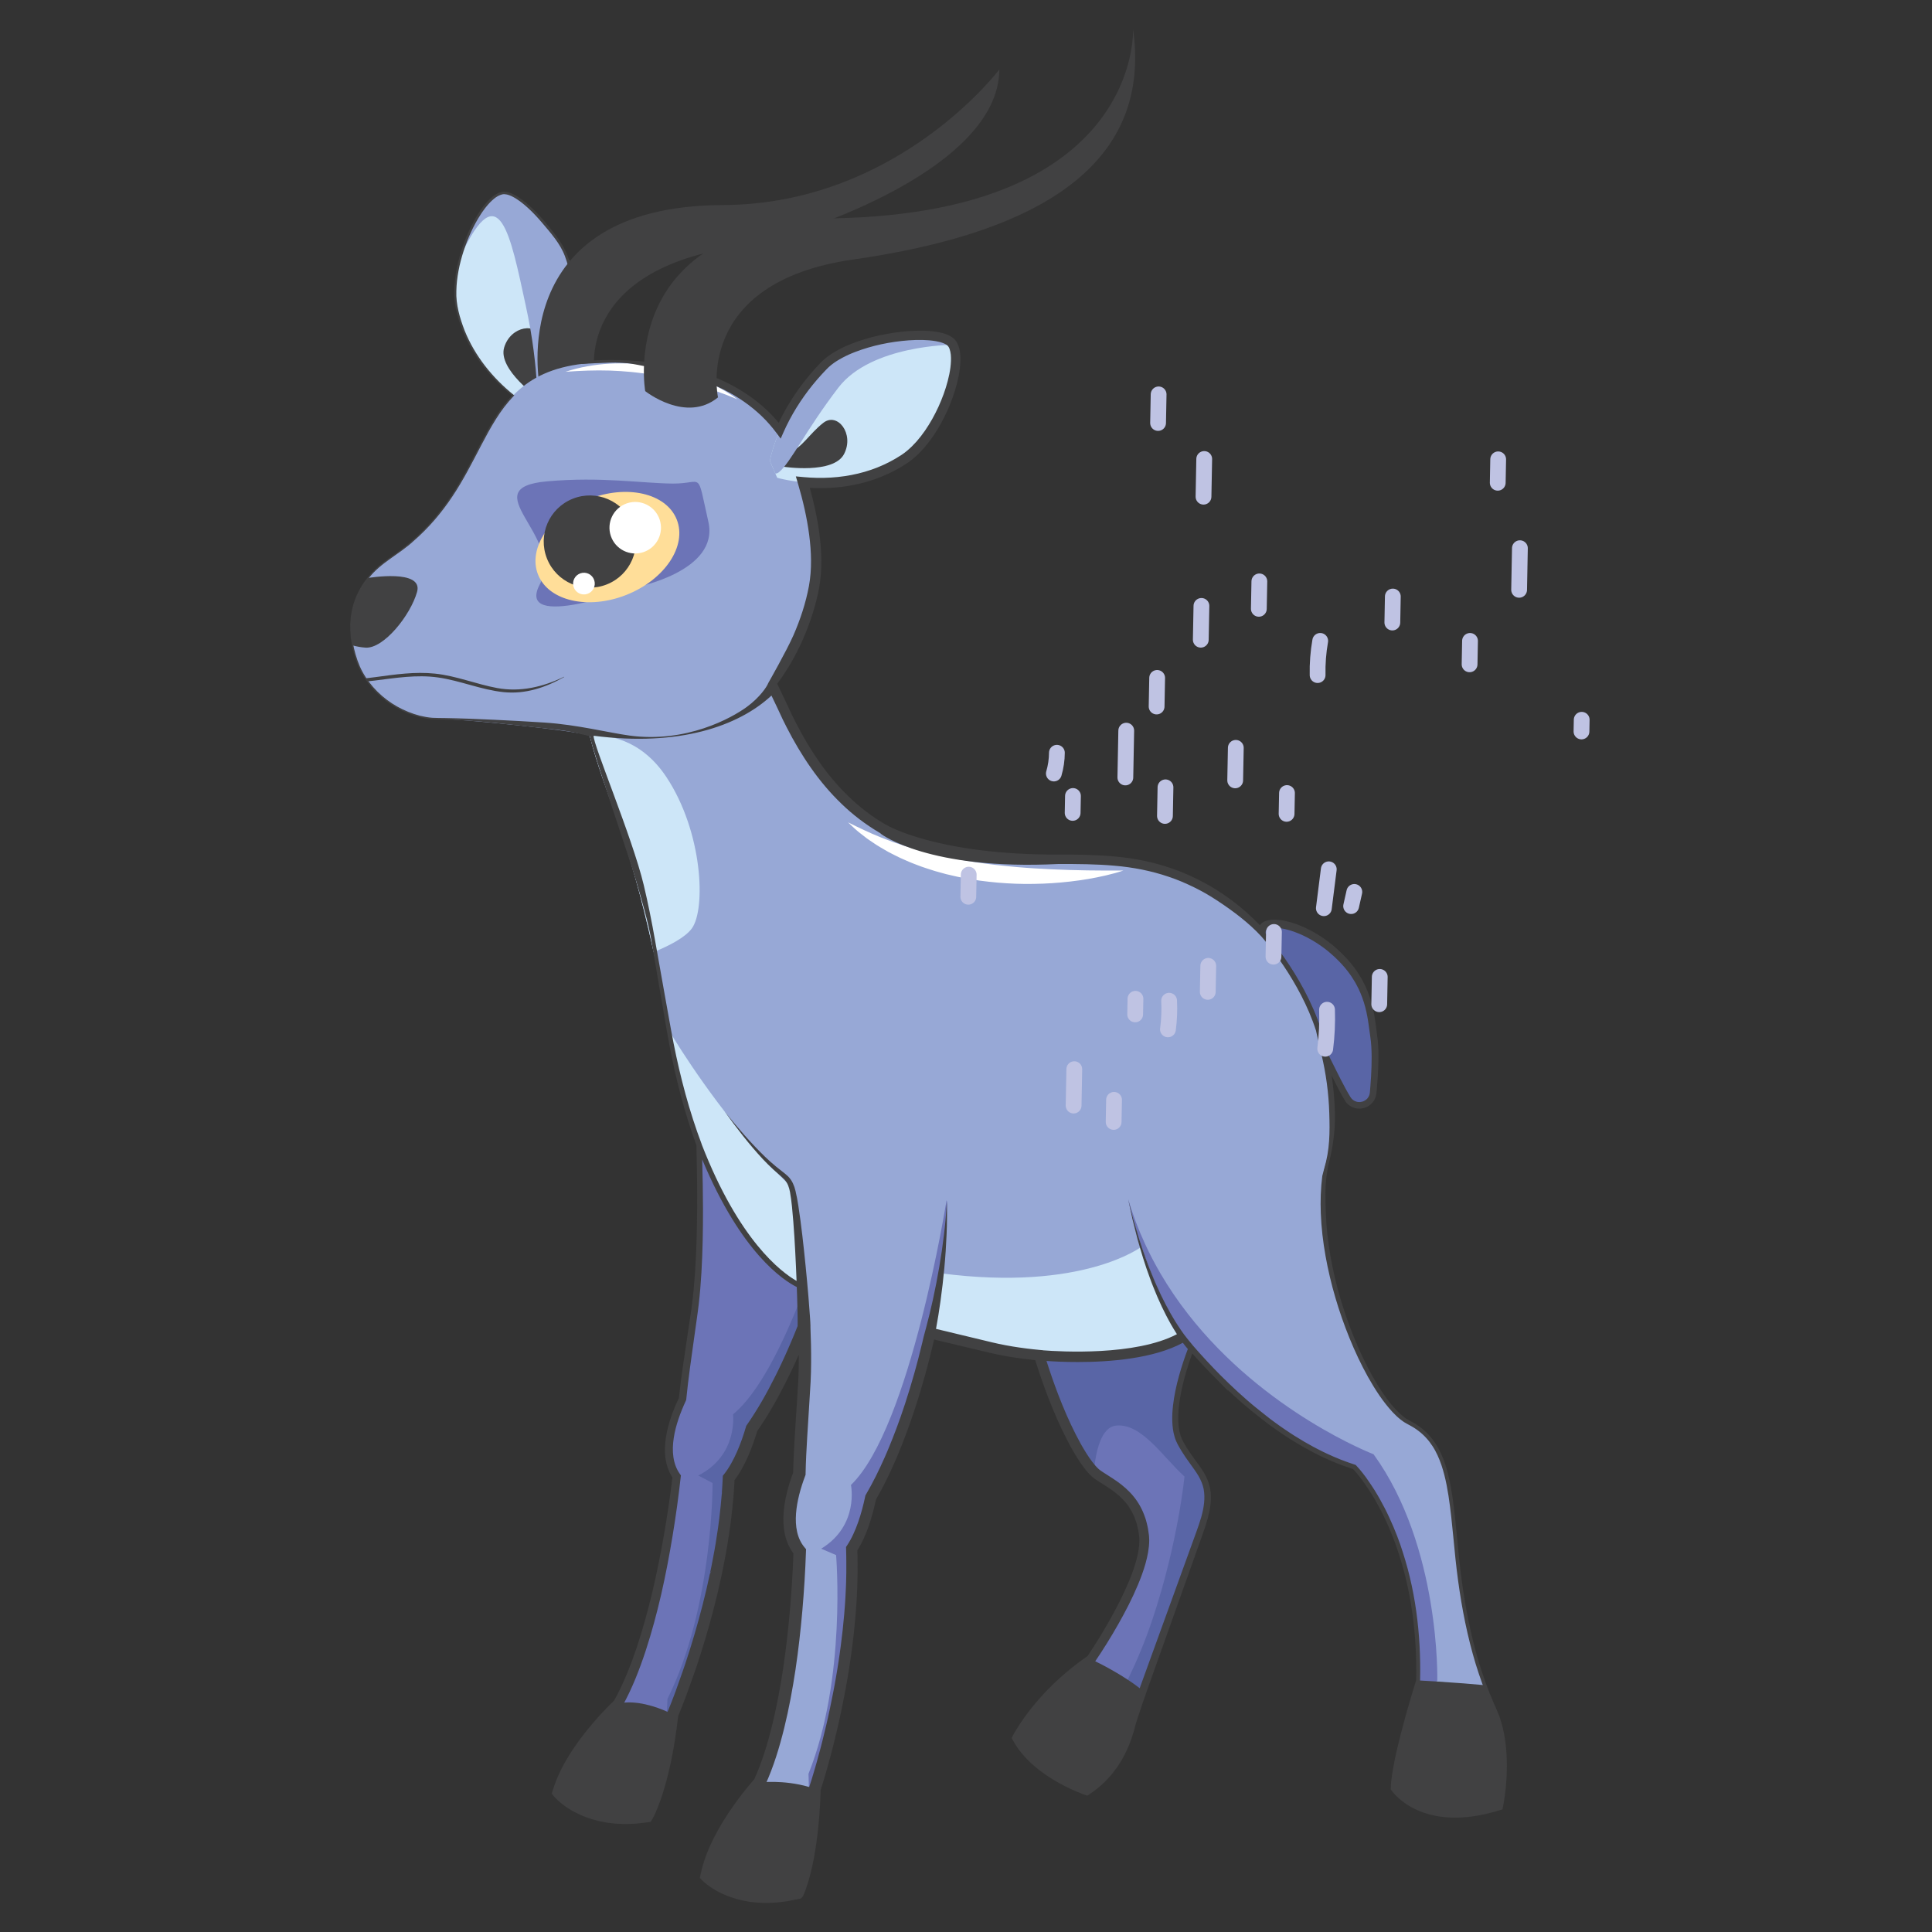 <?xml version="1.0" encoding="UTF-8"?>
<svg width="1500px" height="1500px" viewBox="0 0 1500 1500" version="1.1" xmlns="http://www.w3.org/2000/svg" xmlns:xlink="http://www.w3.org/1999/xlink">
    <rect x="0" y="0" width="1500" height="1500" fill="#333333" stroke="none"/>
    <!-- Generator: Sketch 63.1 (92452) - https://sketch.com -->
    <title>Animals / Kob</title>
    <desc>Created with Sketch.</desc>
    <g id="Animals-/-Kob" stroke="none" stroke-width="1" fill="none" fill-rule="evenodd">
        <g id="Parts-/-Back" fill="#FFFFFF" fill-opacity="0">
            <rect id="Rectangle" x="0" y="0" width="1500" height="1500"></rect>
        </g>
        <g id="Kob" transform="translate(271, 22)">
            <g id="Group" transform="translate(1, 0)" fill-rule="nonzero">
                <path d="M708.49,703.35 C708.49,703.35 720.1,754.06 740.49,771.93 C751.69,781.75 762.67,811.8 774.32,831.04 C779.65,839.86 793.15,836.77 794.13,826.51 C795.46,812.5 796.46,794.6 794.61,782.53 C792.36,767.91 792.16,741.57 763.96,716.7 C736.55,692.55 703.57,689.6 708.49,703.35 Z" id="Path" fill="#5965A6"></path>
                <g transform="translate(81, 127)" id="Path">
                    <path d="M1.88,91.27 C13.85,144.7 63.17,170.04 63.17,170.04 L66.43,168.68 L76.38,164.52 C89.27,143.53 97.11,114.13 97.11,83.83 C98.42,53.17 55.57,0.63 38.4,0.79 C37.63,0.79 36.84,0.9 36.03,1.14 C35.84,1.19 35.65,1.25 35.46,1.32 C25,4.87 11.99,25.63 5.18,48.68 C0.9,63.22 -0.94,78.67 1.88,91.27 Z" fill="#CDE6F8"></path>
                    <path d="M65.39,160.35 C65.39,160.35 33.41,137.92 38.41,120.86 C43.41,103.79 64.75,100.78 66.78,114.42 C68.81,128.06 65.26,140.8 70.02,148.29 C74.77,155.78 70.52,162.84 70.52,162.84 L65.39,160.35 Z" fill="#414142"></path>
                    <path d="M5.19,48.69 L5.2,48.68 C34.63,-13.91 43.24,33.25 55.07,87.67 C56.48,94.17 57.7,100.29 58.71,106.05 C63.04,130.87 63.76,148.78 64.59,159.77 C64.77,162.21 64.96,164.3 65.19,166.07 C65.33,167.14 65.77,168.02 66.42,168.69 L76.37,164.53 C89.26,143.54 97.1,114.14 97.1,83.84 C98.41,53.18 55.56,0.64 38.39,0.8 C38.29,0.8 37.22,1 35.46,1.33 C25.02,4.87 12.01,25.63 5.19,48.69 Z" fill="#97A8D6"></path>
                </g>
                <path d="M517.33,1327.26 C521.98,1336.04 529.06,1343.37 536.59,1349.3 L536.6,1349.3 C538.07,1350.47 539.57,1351.58 541.07,1352.63 C541.46,1352.91 541.84,1353.17 542.22,1353.42 C542.6,1353.7 542.99,1353.95 543.37,1354.2 C544.13,1354.7 544.88,1355.2 545.64,1355.67 C547.15,1356.64 548.66,1357.55 550.12,1358.39 C550.49,1358.6 550.85,1358.81 551.22,1359.02 C556.31,1361.9 560.98,1364.11 564.58,1365.67 C565.07,1365.88 565.54,1366.07 565.99,1366.26 C567.12,1366.74 568.12,1367.13 568.95,1367.46 C569.18,1367.55 569.39,1367.62 569.59,1367.7 C569.6,1367.71 569.62,1367.71 569.63,1367.71 C569.83,1367.8 570.02,1367.86 570.2,1367.94 C571.21,1368.31 571.76,1368.49 571.76,1368.49 C594.85,1353.64 603.1,1330.55 606.4,1317.36 C607.28,1313.83 610.62,1303.98 615.31,1290.69 C628.18,1254.17 651.16,1191.77 660.83,1163.96 C674.02,1126.02 657.53,1122.73 644.33,1097.99 C634.08,1078.76 646.75,1040.57 652.9,1024.54 C654.66,1019.94 655.89,1017.16 655.89,1017.16 L650.31,998.09 L650.3,998.08 L636.1,949.55 C636.1,949.55 627.64,946.9 616.97,943.64 C616.97,943.64 616.97,943.64 616.97,943.63 C615.71,943.25 614.41,942.85 613.1,942.45 C597.77,937.76 579.62,932.32 575.07,931.42 C567.61,929.93 523.81,951.32 527.61,999.27 C527.66,999.91 527.72,1000.55 527.79,1001.2 C527.79,1001.25 527.8,1001.3 527.8,1001.34 C527.86,1001.94 527.94,1002.55 528.01,1003.17 C528.09,1003.75 528.16,1004.33 528.25,1004.92 C528.29,1005.1 528.31,1005.29 528.34,1005.46 C528.43,1006.03 528.53,1006.61 528.63,1007.17 C528.87,1008.54 529.16,1009.94 529.49,1011.35 C529.64,1012.03 529.8,1012.71 529.98,1013.4 C530.16,1014.11 530.35,1014.82 530.55,1015.54 C531.32,1018.32 532.11,1021.06 532.91,1023.75 C533.17,1024.66 533.44,1025.55 533.7,1026.43 C534.08,1027.69 534.46,1028.94 534.83,1030.17 C534.83,1030.17 534.83,1030.17 534.84,1030.17 C534.99,1030.69 535.14,1031.19 535.31,1031.71 C538.94,1043.4 542.73,1054.16 546.55,1063.88 C546.81,1064.56 547.08,1065.22 547.34,1065.88 C549.96,1072.47 552.59,1078.58 555.19,1084.17 C555.45,1084.72 555.71,1085.28 555.97,1085.83 C556.74,1087.47 557.51,1089.05 558.28,1090.6 C558.53,1091.12 558.78,1091.63 559.05,1092.14 C559.78,1093.6 560.52,1095.04 561.25,1096.42 C561.51,1096.94 561.79,1097.44 562.06,1097.93 C562.55,1098.85 563.04,1099.74 563.53,1100.63 C564.02,1101.5 564.5,1102.36 564.99,1103.19 C565.71,1104.44 566.41,1105.63 567.13,1106.77 C567.76,1107.8 568.39,1108.8 569.01,1109.74 C569.54,1110.53 570.06,1111.3 570.56,1112.03 C571.25,1113.02 571.93,1113.97 572.59,1114.86 C573.21,1115.68 573.8,1116.43 574.4,1117.15 C574.6,1117.4 574.8,1117.64 575,1117.88 C575.4,1118.35 575.79,1118.79 576.18,1119.22 C576.57,1119.65 576.95,1120.05 577.33,1120.4 C578.27,1121.36 579.18,1122.13 580.03,1122.73 C591.57,1130.97 613.02,1139.22 616.31,1170.56 C619.61,1201.9 575.08,1266.22 575.08,1266.22 C533.82,1294.28 517.33,1327.26 517.33,1327.26 Z" id="Path" fill="#6C74B7"></path>
                <path d="M527.6,999.26 C527.65,999.9 527.71,1000.54 527.78,1001.19 C527.78,1001.24 527.79,1001.29 527.79,1001.33 C527.85,1001.93 527.93,1002.54 528,1003.16 C528.08,1003.74 528.15,1004.32 528.24,1004.91 C528.28,1005.09 528.3,1005.28 528.33,1005.45 C528.42,1006.02 528.52,1006.6 528.62,1007.16 C528.86,1008.53 529.15,1009.93 529.48,1011.34 C529.63,1012.02 529.79,1012.7 529.97,1013.39 C530.15,1014.1 530.34,1014.81 530.54,1015.53 C531.31,1018.31 532.1,1021.05 532.9,1023.74 C533.16,1024.65 533.43,1025.54 533.69,1026.42 C534.07,1027.68 534.45,1028.93 534.82,1030.16 C534.98,1030.68 535.13,1031.19 535.3,1031.7 C538.93,1043.39 542.72,1054.15 546.54,1063.87 C546.8,1064.55 547.07,1065.21 547.33,1065.87 C549.95,1072.46 552.58,1078.57 555.18,1084.16 C555.44,1084.71 555.7,1085.27 555.96,1085.82 C556.73,1087.46 557.5,1089.04 558.27,1090.59 C558.52,1091.11 558.77,1091.62 559.04,1092.13 C559.77,1093.59 560.51,1095.03 561.24,1096.41 C561.5,1096.93 561.78,1097.43 562.05,1097.92 C562.54,1098.84 563.03,1099.73 563.52,1100.62 C564.01,1101.49 564.49,1102.35 564.98,1103.18 C565.7,1104.43 566.42,1105.61 567.12,1106.76 C567.75,1107.79 568.38,1108.79 569,1109.73 C569.53,1110.52 570.05,1111.29 570.55,1112.02 C571.24,1113.01 571.92,1113.96 572.58,1114.85 C573.2,1115.67 573.8,1116.42 574.39,1117.14 C574.59,1117.39 574.79,1117.63 574.99,1117.87 C575.39,1118.34 575.78,1118.78 576.17,1119.21 C576.56,1119.63 576.94,1120.03 577.32,1120.39 C578.66,1105.36 582.72,1085.79 594.85,1084.78 C614.65,1083.13 631.14,1109.52 647.63,1124.37 C647.63,1124.37 642.72,1175.39 622.89,1234.88 C617.11,1252.23 610.36,1268.15 603.59,1282.13 C585.27,1320 566.81,1343.74 566.81,1343.74 C566.81,1343.74 552.19,1348.89 536.6,1349.28 C538.07,1350.45 539.57,1351.56 541.07,1352.61 C541.46,1352.89 541.84,1353.15 542.22,1353.4 C542.6,1353.68 542.99,1353.93 543.37,1354.18 C544.13,1354.7 544.88,1355.19 545.64,1355.65 C547.15,1356.62 548.66,1357.53 550.12,1358.37 C550.49,1358.58 550.85,1358.79 551.22,1359 C556.31,1361.88 560.98,1364.09 564.58,1365.65 C565.07,1365.85 565.54,1366.05 565.99,1366.24 C567.12,1366.72 568.12,1367.11 568.95,1367.44 C569.18,1367.53 569.39,1367.6 569.59,1367.68 C569.6,1367.69 569.62,1367.69 569.63,1367.69 C569.83,1367.78 570.02,1367.84 570.2,1367.92 C571.21,1368.29 571.76,1368.47 571.76,1368.47 C594.85,1353.62 603.1,1330.53 606.4,1317.34 C607.28,1313.81 610.62,1303.96 615.31,1290.67 C628.18,1254.15 651.16,1191.75 660.83,1163.94 C674.02,1126 657.53,1122.71 644.33,1097.97 C634.08,1078.74 646.75,1040.55 652.9,1024.52 C654.66,1019.92 655.89,1017.14 655.89,1017.14 L650.31,998.07 L650.3,998.06 L642.99,973.11 C637.74,970.59 632.98,968.35 628.89,966.52 L628.89,966.51 C625.48,964.99 622.55,963.73 620.24,962.81 C617.41,961.69 615.48,961.07 614.66,961.07 C608.24,961.09 557.1,980 527.6,999.26 Z" id="Path" fill="#5965A6"></path>
                <path d="M189.78,269.15 C189.78,269.15 172.94,187.29 302.78,169.23 C340.96,163.92 503.46,111.83 503.9,31.91 C503.9,31.91 425.06,136.67 289.31,137.19 C118.35,137.84 147.14,278.51 147.14,278.51 C147.14,278.51 164.96,289.53 189.78,269.15 Z" id="Path" fill="#414142"></path>
                <path d="M160.96,1369.66 C160.96,1369.66 182,1396.18 230.59,1388.52 C230.6,1388.49 230.62,1388.48 230.63,1388.46 C231.42,1387.11 244.16,1364.64 250.24,1309.01 C250.24,1309.01 250.53,1308.33 251.07,1307.05 C251.17,1306.77 251.3,1306.47 251.44,1306.13 C251.91,1305.02 252.47,1303.6 253.15,1301.89 C253.36,1301.35 253.59,1300.77 253.83,1300.16 C254.32,1298.89 254.86,1297.5 255.44,1295.99 C255.65,1295.41 255.88,1294.82 256.11,1294.21 C256.14,1294.16 256.15,1294.11 256.16,1294.06 C256.34,1293.61 256.51,1293.15 256.69,1292.67 C258.63,1287.48 260.91,1281.17 263.37,1273.94 L263.82,1272.58 C264.12,1271.69 264.42,1270.77 264.74,1269.83 C265.18,1268.48 265.63,1267.11 266.1,1265.7 C266.47,1264.57 266.83,1263.42 267.21,1262.25 C267.61,1260.98 268.02,1259.68 268.43,1258.37 C268.95,1256.71 269.48,1255.01 270,1253.28 C270.47,1251.73 270.94,1250.14 271.41,1248.54 C271.74,1247.44 272.06,1246.34 272.39,1245.21 C272.7,1244.09 273.03,1242.97 273.36,1241.82 C274.05,1239.43 274.73,1237 275.4,1234.51 C275.69,1233.45 275.98,1232.38 276.26,1231.31 C276.9,1228.92 277.54,1226.49 278.16,1224.03 C278.79,1221.56 279.41,1219.07 280.02,1216.54 C280.33,1215.23 280.65,1213.91 280.96,1212.57 C281.25,1211.34 281.53,1210.1 281.82,1208.85 C282.41,1206.27 282.98,1203.65 283.55,1201.01 C283.56,1201 283.56,1200.98 283.56,1200.97 C283.84,1199.66 284.11,1198.34 284.39,1197.01 C284.53,1196.35 284.65,1195.7 284.79,1195.04 C284.83,1194.84 284.87,1194.65 284.9,1194.45 C285.54,1191.29 286.15,1188.09 286.74,1184.85 C286.85,1184.27 286.97,1183.68 287.07,1183.09 C287.12,1182.76 287.18,1182.43 287.25,1182.11 C287.58,1180.22 287.91,1178.31 288.23,1176.39 L288.23,1176.34 C288.53,1174.51 288.82,1172.67 289.11,1170.82 C289.17,1170.4 289.24,1169.98 289.3,1169.55 C289.48,1168.42 289.65,1167.27 289.8,1166.12 C289.95,1165.09 290.1,1164.04 290.24,1163.01 C290.39,1161.94 290.53,1160.87 290.67,1159.79 C290.81,1158.81 290.92,1157.82 291.05,1156.84 C291.29,1154.98 291.5,1153.1 291.72,1151.21 C291.73,1151.11 291.73,1151.01 291.75,1150.91 C291.95,1149.12 292.13,1147.33 292.3,1145.54 C292.35,1145.04 292.4,1144.53 292.44,1144.03 C292.49,1143.55 292.53,1143.09 292.58,1142.61 C292.71,1141.22 292.83,1139.84 292.93,1138.45 C292.93,1138.35 292.94,1138.25 292.96,1138.15 C293.06,1136.87 293.15,1135.58 293.24,1134.3 C293.25,1134.21 293.25,1134.11 293.25,1134.02 C293.33,1133.08 293.39,1132.12 293.44,1131.17 C293.44,1131.08 293.45,1131.01 293.45,1130.92 C293.5,1130.19 293.54,1129.46 293.58,1128.73 C293.64,1127.63 293.71,1126.54 293.74,1125.45 C302.96,1113.94 308.93,1096.33 311.63,1087.02 C312.36,1085.99 313.1,1084.9 313.83,1083.82 C314.02,1083.53 314.22,1083.24 314.41,1082.95 C314.99,1082.09 315.57,1081.21 316.14,1080.33 C316.33,1080.04 316.52,1079.76 316.69,1079.47 C317.85,1077.68 319,1075.84 320.15,1073.94 C320.5,1073.36 320.87,1072.77 321.22,1072.16 C321.37,1071.92 321.51,1071.67 321.66,1071.42 C321.97,1070.89 322.29,1070.36 322.6,1069.83 C322.91,1069.29 323.23,1068.75 323.56,1068.19 C323.71,1067.93 323.86,1067.66 324.03,1067.38 C324.79,1066.06 325.54,1064.72 326.3,1063.36 C326.65,1062.74 326.99,1062.13 327.33,1061.51 C327.76,1060.72 328.2,1059.91 328.63,1059.1 C328.76,1058.86 328.89,1058.62 329.02,1058.38 C329.66,1057.18 330.3,1055.96 330.95,1054.73 C331.11,1054.44 331.26,1054.14 331.42,1053.84 C331.8,1053.11 332.19,1052.37 332.57,1051.62 C333.33,1050.13 334.09,1048.62 334.85,1047.1 C335.23,1046.34 335.61,1045.56 335.98,1044.79 C336.13,1044.5 336.27,1044.2 336.42,1043.9 C337.02,1042.65 337.63,1041.39 338.23,1040.12 C338.42,1039.73 338.61,1039.33 338.8,1038.94 C339.45,1037.54 340.11,1036.14 340.75,1034.73 C340.84,1034.54 340.93,1034.35 341.01,1034.18 C341.74,1032.59 342.46,1030.98 343.18,1029.37 C343.38,1028.93 343.57,1028.49 343.77,1028.05 C344.29,1026.87 344.82,1025.67 345.34,1024.46 C345.58,1023.91 345.82,1023.34 346.06,1022.77 C346.59,1021.56 347.11,1020.34 347.62,1019.1 C347.81,1018.63 348.01,1018.18 348.2,1017.71 C348.87,1016.12 349.52,1014.52 350.18,1012.91 C350.46,1012.24 350.72,1011.56 351,1010.89 C351.4,1009.87 351.82,1008.85 352.22,1007.82 C352.28,1007.67 352.33,1007.52 352.4,1007.37 C352.4,1007.36 352.4,1007.36 352.4,1007.36 C352.65,1006.73 352.9,1006.11 353.14,1005.47 C353.52,1004.53 353.88,1003.56 354.26,1002.6 C354.56,1001.79 354.88,1001 355.18,1000.18 C355.76,998.66 356.34,997.11 356.92,995.56 C357.27,994.58 357.64,993.6 358,992.6 C358.26,991.86 358.54,991.11 358.81,990.37 C358.82,990.34 358.82,990.33 358.84,990.31 C359.21,989.26 359.58,988.22 359.95,987.17 C360.18,986.54 360.39,985.91 360.62,985.28 C360.75,984.94 360.86,984.59 360.97,984.25 C361.13,983.77 361.31,983.31 361.47,982.83 C362.02,981.24 362.57,979.66 363.09,978.04 C363.62,976.44 364.16,974.83 364.69,973.22 C364.8,972.87 364.92,972.51 365.04,972.16 C365.48,970.79 365.92,969.4 366.36,968.02 C366.45,967.74 366.54,967.48 366.61,967.21 C368.05,962.69 369.43,958.12 370.78,953.49 C371.35,951.54 371.91,949.57 372.47,947.59 C372.58,947.16 372.71,946.75 372.82,946.32 C373.45,944.05 374.08,941.77 374.68,939.49 C375.31,937.13 375.93,934.77 376.52,932.4 C376.92,930.84 377.31,929.28 377.69,927.7 C379.06,922.12 380.36,916.49 381.58,910.83 C381.58,910.83 381.58,910.82 381.59,910.8 C381.59,910.77 381.59,910.76 381.6,910.74 C381.63,910.65 381.66,910.48 381.71,910.24 C381.75,910.11 381.79,909.96 381.82,909.79 C381.88,909.54 381.95,909.24 382.03,908.9 C382.09,908.6 382.17,908.27 382.26,907.9 C382.75,905.72 383.47,902.43 384.26,898.31 C384.35,897.87 384.44,897.42 384.52,896.96 C384.78,895.5 385.07,893.95 385.36,892.32 C385.47,891.61 385.6,890.88 385.73,890.14 C385.86,889.4 385.98,888.64 386.11,887.87 C386.29,886.72 386.48,885.54 386.65,884.33 C386.93,882.47 387.2,880.54 387.46,878.57 C387.55,877.84 387.65,877.11 387.74,876.37 C387.92,874.9 388.09,873.4 388.26,871.89 C388.26,871.78 388.27,871.66 388.3,871.55 C388.45,870.09 388.59,868.6 388.72,867.12 C388.73,867.09 388.73,867.08 388.73,867.06 C388.86,865.59 388.97,864.11 389.07,862.64 C389.07,862.63 389.07,862.63 389.07,862.61 C389.36,858.26 389.54,853.87 389.54,849.51 C389.54,836.22 387.93,823.37 383.22,814.1 C383.09,813.84 382.96,813.57 382.82,813.31 C367,783.91 312.1,746.38 263.9,749.12 C263.9,749.12 268.77,804.49 270.73,866.77 C272.17,912.52 272.01,961.99 267.18,995.95 C263.19,1023.9 259.65,1046.45 257.9,1064.14 C247.07,1086.84 242.83,1109.83 253.35,1124.28 C250.33,1150.9 237.67,1247.7 207.88,1300.61 C207.9,1300.63 170.32,1335.66 160.96,1369.66 Z" id="Path" fill="#6C74B7"></path>
                <path d="M230.64,1388.45 C231.43,1387.1 244.17,1364.63 250.25,1309 C250.25,1309 250.54,1308.32 251.08,1307.04 C251.18,1306.76 251.31,1306.46 251.45,1306.12 C251.92,1305.01 252.48,1303.59 253.16,1301.88 C253.37,1301.34 253.6,1300.76 253.84,1300.15 C254.33,1298.88 254.87,1297.49 255.45,1295.98 C255.66,1295.4 255.89,1294.81 256.12,1294.2 C256.15,1294.15 256.16,1294.1 256.17,1294.05 C256.35,1293.6 256.52,1293.14 256.7,1292.66 C258.64,1287.47 260.92,1281.16 263.38,1273.93 L263.83,1272.57 C264.13,1271.68 264.43,1270.76 264.75,1269.82 C265.19,1268.47 265.64,1267.1 266.11,1265.69 C266.48,1264.56 266.84,1263.41 267.22,1262.24 C267.62,1260.97 268.03,1259.67 268.44,1258.36 C268.96,1256.7 269.49,1255 270.01,1253.27 C270.48,1251.72 270.95,1250.13 271.42,1248.53 C271.75,1247.43 272.07,1246.33 272.4,1245.2 C272.71,1244.08 273.04,1242.96 273.37,1241.81 C274.06,1239.42 274.74,1236.99 275.41,1234.5 C275.7,1233.44 275.99,1232.37 276.27,1231.3 C276.91,1228.91 277.55,1226.48 278.17,1224.02 C278.8,1221.55 279.42,1219.06 280.03,1216.53 C280.34,1215.22 280.66,1213.9 280.97,1212.56 C281.26,1211.33 281.54,1210.09 281.83,1208.84 C282.42,1206.26 282.99,1203.64 283.56,1201 C283.57,1200.99 283.57,1200.97 283.57,1200.96 C283.85,1199.65 284.12,1198.33 284.4,1197 C284.54,1196.34 284.66,1195.69 284.8,1195.03 C284.84,1194.83 284.88,1194.64 284.91,1194.44 C285.55,1191.28 286.16,1188.08 286.75,1184.84 C286.86,1184.26 286.98,1183.67 287.08,1183.08 C287.13,1182.75 287.19,1182.42 287.26,1182.1 C287.59,1180.21 287.92,1178.3 288.24,1176.38 L288.24,1176.33 C288.54,1174.5 288.83,1172.66 289.12,1170.81 C289.18,1170.39 289.25,1169.97 289.31,1169.54 C289.49,1168.41 289.66,1167.26 289.81,1166.11 C289.92,1165.38 290.04,1164.64 290.14,1163.89 C290.15,1163.8 290.17,1163.71 290.18,1163.61 C290.21,1163.41 290.23,1163.21 290.26,1162.99 C290.41,1161.92 290.55,1160.85 290.69,1159.77 C290.77,1159.27 290.83,1158.76 290.89,1158.26 C290.95,1157.78 291,1157.3 291.07,1156.82 C291.31,1154.96 291.52,1153.08 291.74,1151.19 C291.75,1151.09 291.75,1150.99 291.77,1150.89 C291.97,1149.1 292.15,1147.31 292.32,1145.52 C292.37,1145.02 292.42,1144.51 292.46,1144.01 C292.51,1143.53 292.55,1143.07 292.6,1142.59 C292.73,1141.2 292.85,1139.82 292.95,1138.43 C292.96,1138.4 292.96,1138.38 292.96,1138.35 C292.96,1138.27 292.96,1138.2 292.97,1138.12 C293.07,1136.84 293.16,1135.55 293.25,1134.27 C293.26,1134.18 293.26,1134.08 293.26,1133.99 C293.3,1133.54 293.34,1133.08 293.36,1132.63 C293.39,1132.14 293.42,1131.63 293.45,1131.14 C293.45,1131.05 293.46,1130.98 293.46,1130.89 C293.51,1130.16 293.55,1129.43 293.59,1128.7 C293.65,1127.6 293.72,1126.51 293.75,1125.42 C302.97,1113.91 308.94,1096.3 311.64,1086.99 C312.37,1085.96 313.11,1084.87 313.84,1083.79 C314.03,1083.5 314.23,1083.21 314.42,1082.92 C315,1082.06 315.58,1081.18 316.15,1080.3 C316.34,1080.01 316.53,1079.73 316.7,1079.44 C317.86,1077.65 319.01,1075.81 320.16,1073.91 C320.51,1073.33 320.88,1072.74 321.23,1072.13 C321.38,1071.89 321.52,1071.64 321.67,1071.39 C321.98,1070.86 322.3,1070.33 322.61,1069.8 C322.92,1069.26 323.24,1068.72 323.57,1068.16 C323.72,1067.9 323.87,1067.63 324.04,1067.35 C324.8,1066.03 325.55,1064.69 326.31,1063.33 C326.66,1062.71 327,1062.1 327.34,1061.48 C327.77,1060.69 328.21,1059.88 328.64,1059.07 C328.77,1058.83 328.9,1058.59 329.03,1058.35 C329.67,1057.15 330.31,1055.93 330.96,1054.7 C331.12,1054.41 331.27,1054.11 331.43,1053.81 C331.81,1053.08 332.2,1052.34 332.58,1051.59 C333.34,1050.1 334.1,1048.59 334.86,1047.07 C335.24,1046.31 335.62,1045.53 335.99,1044.76 C336.14,1044.47 336.28,1044.17 336.43,1043.87 C337.03,1042.62 337.64,1041.36 338.24,1040.09 C338.43,1039.7 338.62,1039.3 338.81,1038.91 C339.46,1037.51 340.12,1036.11 340.76,1034.7 C340.85,1034.51 340.94,1034.32 341.02,1034.15 C341.75,1032.56 342.47,1030.95 343.19,1029.34 C343.39,1028.9 343.58,1028.46 343.78,1028.02 C344.3,1026.84 344.83,1025.64 345.35,1024.43 C345.59,1023.88 345.83,1023.31 346.07,1022.74 C346.6,1021.53 347.12,1020.31 347.63,1019.07 C347.82,1018.6 348.02,1018.15 348.21,1017.68 C348.88,1016.09 349.53,1014.49 350.19,1012.88 C350.47,1012.21 350.73,1011.53 351.01,1010.86 C351.41,1009.84 351.83,1008.82 352.23,1007.79 C352.29,1007.64 352.34,1007.49 352.41,1007.34 C352.41,1007.33 352.41,1007.33 352.41,1007.33 C352.66,1006.7 352.91,1006.08 353.15,1005.44 C353.53,1004.5 353.89,1003.53 354.27,1002.57 C354.57,1001.76 354.89,1000.97 355.19,1000.15 C355.77,998.63 356.35,997.08 356.93,995.53 C357.28,994.55 357.65,993.57 358.01,992.57 C358.27,991.83 358.55,991.08 358.82,990.34 C358.83,990.31 358.83,990.3 358.85,990.28 C359.22,989.23 359.59,988.19 359.96,987.14 C360.19,986.51 360.4,985.88 360.63,985.25 C360.76,984.91 360.87,984.56 360.98,984.22 C361.16,983.74 361.31,983.28 361.47,982.8 C362.02,981.21 362.57,979.61 363.11,978.01 C363.64,976.41 364.18,974.8 364.71,973.19 C364.82,972.84 364.94,972.48 365.06,972.13 C365.5,970.76 365.94,969.37 366.38,967.99 C366.47,967.71 366.56,967.45 366.63,967.18 C368.07,962.66 369.45,958.09 370.8,953.46 C371.37,951.51 371.93,949.54 372.49,947.56 C372.6,947.13 372.73,946.72 372.84,946.29 C373.47,944.02 374.1,941.74 374.7,939.46 C375.33,937.1 375.95,934.74 376.54,932.37 C376.94,930.81 377.33,929.25 377.71,927.67 C379.08,922.09 380.38,916.46 381.6,910.8 C381.6,910.8 381.6,910.79 381.61,910.77 C381.61,910.74 381.61,910.73 381.62,910.71 C381.65,910.62 381.68,910.45 381.73,910.21 C381.77,910.08 381.81,909.93 381.84,909.76 C381.9,909.51 381.97,909.21 382.05,908.87 C382.11,908.57 382.19,908.24 382.28,907.87 C382.77,905.69 383.49,902.4 384.28,898.28 C384.37,897.84 384.46,897.39 384.54,896.93 C384.8,895.47 385.09,893.92 385.38,892.29 C385.49,891.58 385.62,890.85 385.75,890.11 C385.88,889.37 386,888.61 386.13,887.84 C386.31,886.69 386.5,885.51 386.67,884.3 C386.95,882.44 387.22,880.51 387.48,878.54 C387.57,877.81 387.67,877.08 387.76,876.34 C387.94,874.87 388.11,873.37 388.28,871.86 C388.28,871.75 388.29,871.63 388.32,871.52 C388.47,870.06 388.61,868.57 388.74,867.09 C388.88,865.6 388.99,864.1 389.09,862.61 C389.09,862.6 389.09,862.6 389.09,862.58 L388.86,861.75 C388.86,861.75 374.54,920.76 352.77,978.04 C352.18,979.6 351.59,981.15 350.98,982.71 C335.73,1022.05 317.02,1059.78 297.12,1076.09 C297.12,1076.09 301.18,1107.86 270.13,1123.57 L281.24,1129.43 C281.24,1129.43 281.78,1225.44 246.22,1297.04 C246.22,1297.04 246.11,1300.76 245.75,1306.78 C244.63,1326.15 241,1369.07 230.64,1388.45 Z" id="Path" fill="#5965A6"></path>
                <path d="M893.41,1381.69 C831.56,1401.48 809.27,1366.84 809.27,1366.84 C809.27,1363.7 809.66,1359.8 810.34,1355.37 C810.71,1352.97 811.15,1350.41 811.68,1347.75 C812.01,1346.08 812.36,1344.36 812.72,1342.61 C812.95,1341.59 813.18,1340.55 813.4,1339.52 C813.54,1338.95 813.67,1338.38 813.79,1337.81 C814.19,1336.1 814.59,1334.39 815,1332.65 C815.42,1330.92 815.85,1329.19 816.29,1327.45 C816.88,1325.13 817.47,1322.82 818.08,1320.54 C818.38,1319.4 818.68,1318.26 818.98,1317.14 C819.9,1313.77 820.81,1310.49 821.69,1307.37 C821.84,1306.85 821.98,1306.34 822.13,1305.83 C822.28,1305.32 822.42,1304.81 822.56,1304.32 C822.71,1303.82 822.85,1303.33 822.99,1302.83 C824.28,1298.43 825.45,1294.48 826.42,1291.28 C826.58,1290.74 826.74,1290.24 826.9,1289.75 C827.34,1288.3 827.73,1287.04 828.04,1286 C828.12,1285.77 828.19,1285.55 828.26,1285.34 C828.28,1285.26 828.31,1285.17 828.33,1285.1 C828.42,1284.8 828.51,1284.52 828.58,1284.28 C828.76,1283.71 828.9,1283.3 828.97,1283.03 C829.01,1282.93 829.04,1282.86 829.05,1282.81 C829.06,1282.76 829.07,1282.73 829.07,1282.73 L829.07,1282.65 C829.73,1252.25 826.49,1226.26 821.42,1204.49 C820.84,1202.01 820.23,1199.58 819.6,1197.21 C818.66,1193.65 817.67,1190.21 816.65,1186.88 C815.63,1183.57 814.58,1180.37 813.48,1177.31 L813.48,1177.3 C812.75,1175.26 812.02,1173.25 811.26,1171.33 C811.26,1171.31 811.26,1171.31 811.26,1171.31 C810.52,1169.37 809.76,1167.5 809,1165.66 C808.62,1164.74 808.23,1163.83 807.85,1162.94 C806.7,1160.27 805.54,1157.72 804.37,1155.29 C803.59,1153.67 802.82,1152.09 802.05,1150.58 C800.9,1148.31 799.75,1146.16 798.62,1144.12 C797.86,1142.76 797.12,1141.45 796.37,1140.2 C795.64,1138.94 794.91,1137.74 794.19,1136.6 C793.83,1136.02 793.48,1135.46 793.14,1134.91 C791.4,1132.16 789.74,1129.73 788.22,1127.63 C783.98,1121.7 780.85,1118.27 779.9,1117.29 C779.76,1117.12 779.66,1117.03 779.62,1117 C779.61,1116.97 779.6,1116.96 779.6,1116.96 L779.58,1116.96 C778.32,1116.56 777.05,1116.14 775.8,1115.71 C774.53,1115.28 773.28,1114.83 772.02,1114.38 C770.69,1113.89 769.37,1113.38 768.06,1112.87 C766.89,1112.4 765.73,1111.93 764.55,1111.44 C763.55,1111.01 762.53,1110.58 761.52,1110.14 C761.29,1110.04 761.07,1109.94 760.84,1109.84 C759.64,1109.31 758.43,1108.76 757.24,1108.2 C757.22,1108.2 757.2,1108.19 757.17,1108.18 C756.1,1107.68 755.03,1107.17 753.97,1106.66 C753.84,1106.59 753.7,1106.53 753.57,1106.45 C752.36,1105.86 751.16,1105.26 749.96,1104.64 C748.81,1104.05 747.68,1103.44 746.54,1102.85 C746.49,1102.83 746.44,1102.8 746.39,1102.76 C744.05,1101.5 741.73,1100.21 739.42,1098.87 C739.36,1098.83 739.3,1098.79 739.25,1098.76 C736.94,1097.41 734.66,1096.02 732.4,1094.61 C732.29,1094.56 732.19,1094.5 732.11,1094.44 C731.06,1093.77 730.01,1093.1 728.98,1092.43 C727.85,1091.69 726.73,1090.95 725.61,1090.2 C724.66,1089.57 723.73,1088.93 722.8,1088.3 C722.61,1088.18 722.43,1088.05 722.26,1087.92 C721.21,1087.21 720.16,1086.48 719.13,1085.74 C717.9,1084.85 716.65,1083.96 715.43,1083.05 C714.43,1082.32 713.45,1081.59 712.47,1080.86 C708.41,1077.8 704.46,1074.65 700.6,1071.46 C699.95,1070.92 699.29,1070.36 698.65,1069.82 C693.07,1065.12 687.7,1060.31 682.56,1055.46 C681.37,1054.33 680.18,1053.21 679.01,1052.07 C675.77,1048.95 672.64,1045.81 669.61,1042.69 C669.02,1042.08 668.44,1041.48 667.85,1040.88 C667.27,1040.27 666.69,1039.67 666.13,1039.06 C664.97,1037.85 663.83,1036.64 662.72,1035.45 C662.7,1035.42 662.67,1035.4 662.65,1035.37 C660.99,1033.59 659.37,1031.83 657.8,1030.08 C656.12,1028.22 654.49,1026.38 652.9,1024.55 C650.93,1022.32 649.04,1020.12 647.22,1017.95 C646.75,1017.38 646.29,1016.83 645.82,1016.27 L645.81,1016.27 C618.23,1029.73 574.75,1033.76 534.83,1030.17 C534.82,1030.17 534.82,1030.17 534.82,1030.17 C522.35,1029.05 510.22,1027.18 499.04,1024.64 C480.97,1020.52 464.74,1016.67 450.09,1012.92 L450.08,1012.92 C447.1,1012.17 444.17,1011.41 441.31,1010.66 C406.59,1001.51 381.28,992.96 361.49,982.86 C361.48,982.86 361.48,982.86 361.48,982.86 C358.45,981.31 355.57,979.73 352.8,978.11 C352.04,977.68 351.3,977.24 350.57,976.78 C324.46,960.96 308.62,940.93 290.76,909.96 C283.35,897.12 276.69,882.62 270.76,866.8 C260.87,840.4 253.06,810.3 247.35,777.91 C243.31,754.98 239.35,734.92 235.48,717.18 C215.11,623.69 197.41,594.67 185.93,549.59 C185.88,549.38 185.47,549.15 184.74,548.89 C173.44,544.93 85.45,536.03 67.03,536.03 C50.58,536.03 27.35,526.36 13.42,506.98 C12.87,506.23 12.34,505.46 11.82,504.66 C8.81,500.08 6.33,495 4.54,489.41 C3.97,487.65 2.78,484.01 1.83,479.11 C-0.61,466.57 -1.48,445.76 13.81,426.73 C18.2,421.28 23.93,415.96 31.32,411.03 C120.57,351.6 87,259.33 200.47,259.36 C325.77,259.4 345.79,335.64 345.79,335.64 C345.79,335.64 366.63,389.2 360.68,429.88 C357.67,450.47 346.77,482.75 326.83,508.45 C329.57,513.78 332.36,519.6 335.2,525.95 C406.31,684.76 524.77,632.04 613.82,649.36 C702.89,666.67 759.79,750.8 762.27,842.34 C762.67,856.84 760.39,872.27 755.7,887.84 L757.31,886.87 C744.95,961.09 791.96,1067.48 821.64,1082.33 C851.35,1097.17 853.81,1129.34 858.76,1181.28 C862.8,1223.64 870.11,1257.78 880.73,1286.37 C883.13,1292.86 885.7,1299.04 888.44,1304.99 C903.29,1337.16 893.41,1381.69 893.41,1381.69 Z" id="Path" fill="#97A8D6"></path>
                <path d="M247.36,777.92 C257.05,829.59 271,875.69 290.76,909.96 C329.07,976.38 358.01,992.49 499.04,1024.65 C546.01,1035.36 609.63,1033.94 645.81,1016.29 C653.95,1026.03 663.47,1036.65 674.15,1047.33 L665.67,1029.76 L614.22,945.96 C614.22,945.96 568.77,980.96 458.61,966.61 C348.44,952.23 247.36,777.92 247.36,777.92 Z" id="Path" fill="#CDE6F8"></path>
                <path d="M603.94,909.18 C604.1,909.95 607.03,923.59 613.1,942.45 C615.12,948.75 617.5,955.64 620.24,962.83 C624.59,974.24 629.86,986.42 636.1,998.2 L645.81,1016.28 C646.28,1016.83 646.74,1017.39 647.22,1017.96 C649.05,1020.13 650.94,1022.33 652.9,1024.56 C654.49,1026.39 656.12,1028.23 657.8,1030.09 C659.39,1031.84 661,1033.6 662.65,1035.38 C662.68,1035.41 662.7,1035.43 662.73,1035.46 C663.84,1036.66 664.97,1037.87 666.13,1039.08 C666.7,1039.68 667.28,1040.29 667.86,1040.89 C668.45,1041.49 669.03,1042.1 669.62,1042.7 C672.64,1045.82 675.78,1048.96 679.02,1052.08 C680.19,1053.21 681.38,1054.33 682.57,1055.47 C687.71,1060.32 693.08,1065.13 698.66,1069.83 C699.3,1070.37 699.96,1070.93 700.61,1071.47 C704.46,1074.66 708.42,1077.81 712.48,1080.87 C713.46,1081.6 714.45,1082.33 715.44,1083.06 C716.66,1083.97 717.91,1084.86 719.14,1085.76 C720.17,1086.49 721.22,1087.22 722.26,1087.94 C722.44,1088.07 722.61,1088.19 722.8,1088.32 C723.73,1088.95 724.66,1089.59 725.61,1090.22 C726.73,1090.96 727.85,1091.71 728.99,1092.45 C730.02,1093.12 731.07,1093.79 732.11,1094.45 C732.2,1094.51 732.3,1094.58 732.4,1094.63 C734.65,1096.05 736.95,1097.44 739.25,1098.77 C739.3,1098.81 739.36,1098.85 739.43,1098.88 C741.74,1100.22 744.05,1101.53 746.4,1102.77 C746.45,1102.81 746.5,1102.83 746.55,1102.86 C747.68,1103.45 748.82,1104.06 749.96,1104.65 C751.17,1105.27 752.37,1105.87 753.58,1106.46 C753.71,1106.54 753.84,1106.6 753.98,1106.66 C755.04,1107.18 756.11,1107.68 757.18,1108.18 C757.21,1108.19 757.23,1108.21 757.24,1108.21 C758.44,1108.76 759.65,1109.32 760.84,1109.85 C761.07,1109.95 761.29,1110.05 761.52,1110.15 C762.53,1110.59 763.55,1111.02 764.56,1111.45 C765.73,1111.94 766.89,1112.41 768.06,1112.87 C769.37,1113.39 770.69,1113.89 772.03,1114.38 C773.29,1114.83 774.54,1115.29 775.81,1115.72 C777.06,1116.15 778.33,1116.56 779.59,1116.97 C779.59,1116.97 779.6,1116.98 779.63,1117.01 C779.68,1117.06 779.77,1117.15 779.91,1117.3 C780.88,1118.32 784,1121.73 788.24,1127.64 C789.75,1129.74 791.4,1132.17 793.15,1134.92 C793.49,1135.47 793.84,1136.03 794.21,1136.61 C794.92,1137.76 795.65,1138.97 796.39,1140.21 C797.12,1141.47 797.88,1142.78 798.63,1144.13 C799.75,1146.17 800.91,1148.32 802.07,1150.59 C802.84,1152.1 803.61,1153.68 804.39,1155.3 C805.55,1157.73 806.71,1160.28 807.87,1162.95 C808.25,1163.84 808.64,1164.75 809.02,1165.67 C809.78,1167.51 810.53,1169.39 811.29,1171.33 C811.29,1171.33 811.29,1171.33 811.29,1171.34 C812.03,1173.28 812.78,1175.27 813.51,1177.31 L813.51,1177.32 C814.59,1180.39 815.65,1183.58 816.68,1186.89 C817.7,1190.22 818.68,1193.65 819.63,1197.22 C820.26,1199.6 820.86,1202.02 821.44,1204.5 C826.52,1226.27 829.75,1252.25 829.1,1282.66 L829.1,1282.74 C829.1,1282.74 829.09,1282.77 829.07,1282.82 C829.06,1282.87 829.03,1282.95 828.99,1283.05 C828.91,1283.31 828.78,1283.73 828.6,1284.3 C828.52,1284.54 828.44,1284.82 828.35,1285.12 C828.32,1285.2 828.3,1285.28 828.27,1285.36 C828.21,1285.57 828.13,1285.79 828.06,1286.03 C827.75,1287.06 827.35,1288.32 826.91,1289.77 C826.76,1290.26 826.6,1290.78 826.43,1291.31 C825.46,1294.51 824.29,1298.45 823,1302.86 C822.86,1303.35 822.72,1303.84 822.57,1304.35 C822.43,1304.84 822.29,1305.35 822.14,1305.86 C821.99,1306.36 821.85,1306.88 821.7,1307.4 C820.82,1310.52 819.91,1313.8 818.99,1317.18 C818.69,1318.3 818.39,1319.43 818.08,1320.58 C817.48,1322.86 816.88,1325.17 816.29,1327.48 C815.85,1329.22 815.42,1330.96 815.01,1332.68 C814.59,1334.42 814.19,1336.13 813.8,1337.84 C813.67,1338.41 813.55,1338.97 813.41,1339.54 C813.18,1340.57 812.96,1341.62 812.73,1342.64 C812.36,1344.39 812.01,1346.1 811.68,1347.78 C811.16,1350.44 810.72,1353 810.34,1355.4 C809.76,1359.25 809.38,1362.73 809.31,1365.63 C815.08,1346.26 829.84,1299.8 843.27,1283.51 C843.48,1283.25 843.7,1282.99 843.91,1282.75 C843.91,1282.75 846.39,1178.83 794.43,1107.08 C794.43,1107.08 709.86,1074.67 650.3,998.12 L650.29,998.11 C642.67,988.32 635.46,977.82 628.89,966.57 C624.63,959.25 620.63,951.63 616.96,943.67 C616.96,943.67 616.96,943.67 616.96,943.66 C611.93,932.76 607.54,921.28 603.94,909.18 Z" id="Path" fill="#6C74B7"></path>
                <g transform="translate(325, 238)" id="Path">
                    <path d="M0.69,97.81 L5.01,107.7 L6.42,110.94 C6.42,110.94 59.58,126.74 105.16,96.4 C133.28,77.68 151.79,22.95 142.79,7.66 C142.36,6.93 141.87,6.3 141.32,5.76 C129.03,-6.22 61.75,2.12 41.49,25.18 C20.54,47.08 5.88,73.74 0.69,97.81 Z" fill="#CDE6F8"></path>
                    <path d="M11.52,102.4 C11.52,102.4 50.13,108.31 58.32,92.52 C66.51,76.73 53.17,59.8 42.28,68.25 C31.38,76.7 25.14,88.36 16.52,90.49 C7.91,92.62 6.1,100.66 6.1,100.66 L11.52,102.4 Z" fill="#414142"></path>
                    <path d="M0.69,97.81 L5.01,107.7 C5.94,107.66 6.86,107.33 7.71,106.65 C16.78,99.39 28.57,74 53.96,40.9 C79.35,7.8 142.79,7.66 142.79,7.66 C142.36,6.93 141.87,6.3 141.32,5.76 C129.03,-6.22 61.75,2.12 41.49,25.18 C20.54,47.08 5.88,73.74 0.69,97.81 Z" fill="#97A8D6"></path>
                </g>
                <path d="M276.51,1434.48 C276.51,1434.48 299.61,1459.22 347.44,1447.67 L347.45,1447.66 C347.79,1446.94 359,1423.66 360.63,1366.85 C360.63,1366.85 361.03,1365.68 361.73,1363.46 C361.79,1363.26 361.87,1363.04 361.93,1362.83 C362.14,1362.18 362.37,1361.44 362.61,1360.64 C362.75,1360.19 362.9,1359.71 363.05,1359.22 C363.81,1356.74 364.71,1353.7 365.72,1350.16 C365.83,1349.76 365.95,1349.35 366.06,1348.94 C367.06,1345.45 368.14,1341.51 369.27,1337.16 C369.53,1336.16 369.79,1335.16 370.06,1334.12 C370.49,1332.42 370.93,1330.68 371.38,1328.88 C371.49,1328.44 371.59,1328 371.71,1327.54 C372.26,1325.31 372.82,1322.99 373.39,1320.61 C373.6,1319.68 373.83,1318.75 374.05,1317.79 C374.16,1317.29 374.28,1316.77 374.4,1316.25 C374.79,1314.5 375.19,1312.72 375.6,1310.91 C376.22,1308.11 376.83,1305.23 377.44,1302.28 C377.59,1301.55 377.74,1300.81 377.89,1300.06 C378.19,1298.56 378.49,1297.06 378.8,1295.53 C379.25,1293.25 379.69,1290.93 380.12,1288.56 C380.42,1286.95 380.71,1285.31 381.01,1283.66 C381.41,1281.32 381.83,1278.92 382.23,1276.52 C382.36,1275.68 382.49,1274.84 382.63,1274 C382.64,1273.89 382.66,1273.79 382.68,1273.67 C382.83,1272.75 382.97,1271.82 383.12,1270.87 C383.26,1269.94 383.41,1268.99 383.55,1268.05 C383.55,1268.02 383.56,1268 383.56,1267.97 C383.87,1265.9 384.18,1263.81 384.48,1261.71 C384.48,1261.67 384.49,1261.62 384.49,1261.58 C384.73,1259.85 384.96,1258.13 385.2,1256.38 C385.24,1256.09 385.26,1255.8 385.3,1255.51 C385.78,1251.93 386.21,1248.3 386.6,1244.65 C386.63,1244.51 386.64,1244.39 386.65,1244.25 C386.69,1243.91 386.71,1243.57 386.75,1243.23 C387.15,1239.52 387.51,1235.78 387.82,1232.01 C387.83,1231.93 387.83,1231.85 387.84,1231.78 C387.87,1231.49 387.89,1231.21 387.92,1230.92 C388.05,1229.35 388.17,1227.76 388.29,1226.16 C388.33,1225.63 388.37,1225.1 388.4,1224.56 C388.46,1223.64 388.53,1222.73 388.59,1221.81 C388.65,1220.89 388.7,1219.96 388.75,1219.04 C388.76,1218.89 388.76,1218.74 388.78,1218.59 C388.78,1218.54 388.78,1218.5 388.79,1218.45 C388.88,1216.75 388.97,1215.04 389.04,1213.32 C389.07,1212.85 389.09,1212.39 389.1,1211.91 C389.14,1211.2 389.16,1210.51 389.19,1209.81 C389.24,1208.78 389.28,1207.74 389.3,1206.71 C389.3,1206.53 389.31,1206.36 389.31,1206.18 L389.31,1206.1 C389.37,1204.21 389.41,1202.32 389.44,1200.42 C389.45,1199.98 389.45,1199.54 389.47,1199.1 L389.47,1198.73 C389.52,1195 389.52,1191.26 389.44,1187.52 C389.43,1187.07 389.43,1186.61 389.41,1186.16 C389.37,1184.23 389.32,1182.31 389.26,1180.38 C397.52,1168.16 402.05,1150.14 404,1140.64 C404.64,1139.54 405.28,1138.42 405.93,1137.29 C406.11,1136.96 406.28,1136.63 406.47,1136.32 C406.96,1135.44 407.44,1134.54 407.93,1133.65 C408.4,1132.81 408.86,1131.94 409.32,1131.06 C409.38,1130.95 409.43,1130.83 409.5,1130.72 C410.12,1129.56 410.73,1128.36 411.34,1127.16 C411.68,1126.48 412.02,1125.8 412.36,1125.11 C412.5,1124.82 412.64,1124.53 412.79,1124.25 C413.32,1123.17 413.85,1122.07 414.38,1120.96 C414.52,1120.67 414.66,1120.37 414.81,1120.07 C416.12,1117.29 417.43,1114.41 418.73,1111.47 C418.83,1111.23 418.93,1110.99 419.03,1110.76 C419.6,1109.48 420.15,1108.19 420.71,1106.88 C420.82,1106.6 420.94,1106.33 421.06,1106.05 C421.39,1105.27 421.72,1104.5 422.03,1103.71 C422.89,1101.66 423.74,1099.55 424.57,1097.42 C424.7,1097.12 424.81,1096.82 424.94,1096.51 C425.02,1096.32 425.09,1096.13 425.15,1095.94 C425.72,1094.49 426.28,1093.03 426.85,1091.54 C427.24,1090.51 427.63,1089.47 428.02,1088.43 C428.99,1085.81 429.96,1083.14 430.92,1080.42 C430.93,1080.37 430.96,1080.32 430.98,1080.26 C431.29,1079.35 431.61,1078.45 431.92,1077.53 C432.18,1076.76 432.45,1075.98 432.71,1075.2 C432.82,1074.86 432.94,1074.53 433.05,1074.19 C433.64,1072.46 434.22,1070.71 434.8,1068.95 C434.8,1068.94 434.81,1068.91 434.81,1068.9 C435.4,1067.07 435.99,1065.23 436.59,1063.38 C436.68,1063.08 436.77,1062.78 436.87,1062.49 C437.34,1060.99 437.8,1059.48 438.27,1057.96 C438.41,1057.48 438.56,1057 438.7,1056.52 C439.15,1055.02 439.61,1053.5 440.05,1051.99 C440.15,1051.64 440.25,1051.31 440.35,1050.96 C440.88,1049.16 441.4,1047.33 441.91,1045.49 C442.06,1044.96 442.2,1044.43 442.35,1043.9 C442.72,1042.6 443.07,1041.29 443.42,1039.98 C443.62,1039.26 443.81,1038.53 444,1037.8 C444.1,1037.43 444.19,1037.05 444.29,1036.68 C444.65,1035.32 445.01,1033.97 445.37,1032.61 C445.41,1032.42 445.46,1032.24 445.51,1032.06 C445.94,1030.36 446.38,1028.65 446.79,1026.92 C447.03,1025.98 447.26,1025.03 447.48,1024.09 C447.68,1023.22 447.91,1022.35 448.11,1021.48 C448.12,1021.44 448.12,1021.42 448.14,1021.38 C448.39,1020.3 448.64,1019.23 448.9,1018.14 C449.06,1017.41 449.24,1016.68 449.4,1015.95 C449.6,1015.08 449.8,1014.2 449.99,1013.32 C450.3,1011.92 450.62,1010.5 450.92,1009.09 C451.42,1006.78 451.9,1004.47 452.38,1002.15 C452.75,1000.37 453.1,998.6 453.45,996.81 C453.49,996.62 453.53,996.43 453.56,996.24 C453.74,995.32 453.91,994.39 454.09,993.46 C454.3,992.35 454.52,991.23 454.72,990.11 C454.91,989.09 455.1,988.07 455.29,987.05 C455.97,983.23 456.63,979.39 457.23,975.54 C457.36,974.75 457.48,973.97 457.61,973.17 C457.64,972.99 457.67,972.82 457.69,972.64 C458,970.66 458.31,968.66 458.6,966.67 C458.61,966.56 458.63,966.44 458.65,966.33 C458.98,964.04 459.29,961.74 459.59,959.45 C459.59,959.45 459.69,958.81 459.88,957.62 C459.91,957.39 459.94,957.17 459.98,956.91 C460.06,956.41 460.13,955.83 460.22,955.2 C460.26,954.89 460.31,954.56 460.36,954.2 C460.39,954.02 460.41,953.83 460.44,953.65 C460.5,953.11 460.58,952.53 460.67,951.92 C460.7,951.71 460.72,951.49 460.75,951.28 C460.8,950.86 460.85,950.42 460.91,949.98 C460.91,949.98 460.91,949.97 460.91,949.95 C460.96,949.51 461.01,949.06 461.07,948.59 L461.07,948.55 C461.15,947.84 461.23,947.11 461.32,946.35 C461.35,946.09 461.37,945.81 461.41,945.53 C461.46,945.01 461.51,944.5 461.57,943.96 C461.6,943.67 461.62,943.37 461.66,943.08 C461.71,942.54 461.76,941.97 461.82,941.4 L461.82,941.35 C461.87,940.78 461.92,940.22 461.98,939.62 L461.98,939.57 C462.06,938.69 462.13,937.78 462.22,936.85 C462.25,936.51 462.27,936.17 462.3,935.84 C462.36,934.9 462.44,933.94 462.51,932.97 C462.5,932.94 462.51,932.92 462.51,932.91 C462.66,930.95 462.77,928.9 462.88,926.81 C462.87,926.78 462.87,926.76 462.88,926.73 C463.13,921.64 463.27,916.24 463.19,910.74 C462.98,892.7 460.57,873.81 452.99,862.1 C441.48,844.3 414,824.5 383.24,814.11 C365.54,808.13 346.76,805.27 329.29,807.67 C329.29,807.67 345.3,901.85 350.99,982.75 C351.58,991.14 352.06,999.38 352.4,1007.36 C352.4,1007.36 352.4,1007.36 352.4,1007.37 C353.11,1024.27 353.19,1040.01 352.37,1053.42 C350.64,1081.61 348.92,1104.37 348.59,1122.15 C339.63,1145.63 337.24,1168.9 348.89,1182.45 C348.02,1209.23 343.17,1306.74 317.73,1361.86 C317.75,1361.9 283.11,1399.84 276.51,1434.48 Z" id="Path" fill="#97A8D6"></path>
                <path d="M347.46,1447.66 C347.8,1446.94 359.01,1423.66 360.64,1366.85 C360.64,1366.85 361.04,1365.68 361.74,1363.46 C361.8,1363.26 361.88,1363.04 361.94,1362.83 C362.15,1362.18 362.38,1361.44 362.62,1360.64 C362.76,1360.19 362.91,1359.71 363.06,1359.22 C363.82,1356.74 364.72,1353.7 365.73,1350.16 C365.84,1349.76 365.96,1349.35 366.07,1348.94 C367.07,1345.45 368.15,1341.51 369.28,1337.16 C369.54,1336.16 369.8,1335.16 370.07,1334.12 C370.5,1332.42 370.94,1330.68 371.39,1328.88 C371.49,1328.44 371.6,1328 371.72,1327.54 C372.27,1325.31 372.83,1322.99 373.4,1320.61 C373.61,1319.68 373.83,1318.75 374.06,1317.79 C374.17,1317.29 374.29,1316.77 374.41,1316.25 C374.8,1314.5 375.2,1312.72 375.61,1310.91 C376.23,1308.11 376.84,1305.23 377.45,1302.28 C377.6,1301.55 377.75,1300.81 377.9,1300.06 C378.2,1298.56 378.5,1297.06 378.81,1295.53 C379.25,1293.25 379.7,1290.92 380.13,1288.56 C380.43,1286.95 380.72,1285.31 381.02,1283.66 C381.42,1281.32 381.84,1278.92 382.24,1276.52 C382.37,1275.68 382.5,1274.84 382.64,1274 C382.65,1273.89 382.67,1273.79 382.69,1273.67 C382.84,1272.75 382.98,1271.82 383.13,1270.87 C383.27,1269.94 383.42,1268.99 383.56,1268.05 C383.56,1268.02 383.57,1268 383.57,1267.97 C383.82,1266.28 384.07,1264.57 384.31,1262.86 C384.37,1262.47 384.42,1262.1 384.49,1261.71 C384.49,1261.67 384.5,1261.62 384.5,1261.58 C384.74,1259.85 384.97,1258.13 385.21,1256.38 C385.25,1256.09 385.27,1255.8 385.31,1255.51 C385.5,1254.04 385.69,1252.55 385.86,1251.06 C385.94,1250.51 386,1249.95 386.06,1249.4 C386.25,1247.83 386.43,1246.24 386.6,1244.65 C386.63,1244.51 386.64,1244.39 386.65,1244.25 C386.69,1243.91 386.71,1243.57 386.75,1243.23 C386.91,1241.74 387.06,1240.26 387.2,1238.77 C387.26,1238.2 387.31,1237.64 387.36,1237.07 C387.54,1235.31 387.69,1233.54 387.84,1231.78 C387.87,1231.49 387.89,1231.21 387.92,1230.92 C388.05,1229.35 388.17,1227.76 388.29,1226.16 C388.33,1225.63 388.37,1225.1 388.4,1224.56 C388.46,1223.64 388.53,1222.73 388.59,1221.81 C388.65,1220.89 388.7,1219.96 388.75,1219.04 C388.76,1218.89 388.76,1218.74 388.78,1218.59 C388.78,1218.54 388.78,1218.5 388.79,1218.45 C388.88,1216.75 388.97,1215.04 389.04,1213.32 C389.07,1212.85 389.09,1212.39 389.1,1211.91 C389.14,1211.2 389.16,1210.51 389.19,1209.81 C389.24,1208.78 389.28,1207.74 389.3,1206.71 C389.3,1206.53 389.31,1206.36 389.31,1206.18 L389.31,1206.1 C389.37,1204.21 389.41,1202.32 389.44,1200.42 C389.45,1199.98 389.45,1199.54 389.47,1199.1 L389.47,1198.73 C389.51,1195 389.51,1191.26 389.44,1187.52 C389.43,1187.07 389.43,1186.61 389.41,1186.16 C389.37,1184.23 389.32,1182.31 389.26,1180.38 C397.52,1168.16 402.05,1150.14 404,1140.64 C404.64,1139.54 405.28,1138.42 405.93,1137.29 C406.11,1136.96 406.28,1136.63 406.47,1136.32 C406.96,1135.44 407.44,1134.54 407.93,1133.65 C408.11,1133.32 408.28,1133.01 408.45,1132.68 C408.74,1132.14 409.03,1131.6 409.32,1131.05 C409.38,1130.94 409.43,1130.82 409.5,1130.71 C410.12,1129.54 410.72,1128.35 411.34,1127.15 C411.68,1126.47 412.02,1125.79 412.36,1125.1 C412.5,1124.81 412.64,1124.52 412.79,1124.24 C413.32,1123.16 413.85,1122.06 414.38,1120.95 C414.52,1120.66 414.66,1120.36 414.81,1120.06 C416.12,1117.28 417.43,1114.4 418.73,1111.46 C418.83,1111.22 418.93,1110.98 419.03,1110.75 C419.6,1109.47 420.15,1108.18 420.71,1106.87 C420.82,1106.59 420.94,1106.32 421.06,1106.04 C421.39,1105.26 421.72,1104.49 422.03,1103.7 C422.89,1101.65 423.73,1099.56 424.57,1097.41 C424.7,1097.11 424.81,1096.81 424.94,1096.5 C425.02,1096.31 425.09,1096.12 425.15,1095.93 C425.72,1094.48 426.28,1093.02 426.85,1091.53 C426.95,1091.27 427.05,1090.99 427.15,1090.71 C427.44,1089.95 427.73,1089.19 428.02,1088.42 C428.99,1085.8 429.96,1083.13 430.92,1080.41 C430.93,1080.36 430.96,1080.31 430.98,1080.25 C431.02,1080.11 431.07,1079.97 431.12,1079.82 C431.38,1079.05 431.66,1078.3 431.93,1077.51 C432.19,1076.74 432.46,1075.96 432.72,1075.18 C432.83,1074.84 432.95,1074.51 433.06,1074.17 C433.63,1072.49 434.19,1070.81 434.75,1069.09 C434.78,1069.03 434.79,1068.98 434.81,1068.93 C434.81,1068.92 434.82,1068.89 434.82,1068.88 C435.41,1067.05 436,1065.21 436.6,1063.36 C436.69,1063.06 436.78,1062.76 436.88,1062.47 C437.35,1060.97 437.81,1059.46 438.28,1057.94 C438.42,1057.46 438.57,1056.98 438.71,1056.5 C439.16,1055 439.62,1053.48 440.06,1051.97 C440.16,1051.62 440.26,1051.29 440.36,1050.94 C440.89,1049.14 441.41,1047.31 441.92,1045.47 C442.07,1044.94 442.21,1044.41 442.36,1043.88 C442.73,1042.58 443.08,1041.27 443.43,1039.96 C443.63,1039.24 443.82,1038.51 444.01,1037.78 C444.34,1036.6 444.65,1035.4 444.95,1034.19 C445.09,1033.66 445.23,1033.12 445.38,1032.59 C445.42,1032.4 445.47,1032.22 445.52,1032.04 C445.95,1030.34 446.39,1028.63 446.8,1026.9 C447.04,1025.96 447.27,1025.01 447.49,1024.07 C447.69,1023.2 447.92,1022.33 448.12,1021.46 C448.13,1021.42 448.13,1021.4 448.15,1021.36 C448.4,1020.28 448.65,1019.21 448.91,1018.12 C449.07,1017.39 449.25,1016.66 449.41,1015.93 C449.61,1015.06 449.81,1014.18 450,1013.3 C450.31,1011.9 450.63,1010.48 450.93,1009.07 C451.43,1006.76 451.91,1004.45 452.39,1002.13 C452.76,1000.35 453.11,998.58 453.46,996.79 C453.5,996.6 453.54,996.41 453.57,996.22 C453.75,995.3 453.92,994.37 454.1,993.44 C454.31,992.33 454.53,991.21 454.73,990.09 C454.92,989.07 455.11,988.05 455.3,987.03 C455.98,983.21 456.64,979.37 457.24,975.52 C457.37,974.73 457.49,973.95 457.62,973.15 C457.65,972.97 457.68,972.8 457.7,972.62 C458.01,970.64 458.32,968.64 458.61,966.65 C458.62,966.54 458.64,966.42 458.66,966.31 C458.99,964.02 459.3,961.72 459.6,959.43 C459.6,959.43 459.7,958.79 459.89,957.6 C459.92,957.37 459.95,957.15 459.99,956.89 C460.07,956.39 460.14,955.81 460.23,955.18 C460.27,954.87 460.32,954.54 460.37,954.18 C460.4,954 460.42,953.81 460.45,953.63 C460.51,953.09 460.59,952.51 460.68,951.9 C460.71,951.69 460.73,951.47 460.76,951.26 C460.81,950.84 460.86,950.4 460.92,949.96 C460.92,949.96 460.92,949.95 460.92,949.93 C460.97,949.49 461.02,949.04 461.08,948.57 L461.08,948.53 C461.16,947.82 461.24,947.09 461.33,946.33 C461.36,946.07 461.38,945.79 461.42,945.51 C461.47,944.99 461.52,944.48 461.58,943.94 C461.61,943.65 461.63,943.35 461.67,943.06 C461.72,942.52 461.77,941.95 461.83,941.38 L461.83,941.33 C461.88,940.76 461.93,940.2 461.99,939.6 L461.99,939.55 C462.07,938.67 462.14,937.76 462.23,936.83 C462.26,936.49 462.28,936.15 462.31,935.82 C462.37,934.88 462.45,933.92 462.52,932.95 C462.51,932.92 462.52,932.9 462.52,932.89 C462.65,930.91 462.77,928.88 462.89,926.79 C462.88,926.76 462.88,926.74 462.89,926.71 C463.14,921.61 463.27,916.2 463.2,910.72 L462.9,909.91 C462.9,909.91 434.86,1086.4 388.68,1130.93 C388.68,1130.93 395.27,1162.27 365.58,1180.41 L377.13,1185.36 C377.13,1185.36 385.38,1281.03 355.69,1355.25 C355.69,1355.25 355.88,1359.1 356,1365.31 C356.41,1384.86 356.2,1427.64 347.46,1447.66 Z" id="Path" fill="#6C74B7"></path>
                <path d="M11.82,504.66 C12.34,505.45 12.87,506.22 13.42,506.98 C15.17,506.83 16.93,506.63 18.7,506.41 C35.11,504.38 51.46,501.64 68.02,503.97 C85.28,506.41 101.55,513.56 118.92,515.36 C135.81,517.12 151.43,511.86 165.99,503.65 C166.1,503.59 166.03,503.4 165.9,503.46 C149.6,511.33 132.02,515.51 114,512.19 C97.74,509.18 82.18,502.7 65.67,500.99 C50.11,499.38 34.88,501.62 19.49,503.71 C16.95,504.05 14.38,504.39 11.82,504.66 Z" id="Path" fill="#414142"></path>
                <g transform="translate(129, 350)" id="Path">
                    <path d="M92.1,84.08 C92.1,84.08 -1.56,118.93 18.12,81.63 C37.79,44.33 -34.62,6.86 23.88,1.7 C66.07,-2.03 97.34,3.26 121.41,3.44 C145.48,3.62 139.67,-7.92 148.99,33.15 C157.74,71.68 92.1,84.08 92.1,84.08" fill="#6C74B7"></path>
                    <path d="M16.75,74.15 C24.92,94.64 55.65,101.67 85.38,89.85 C115.12,78.03 132.6,51.84 124.43,31.35 C116.26,10.86 85.54,3.83 55.8,15.65 C26.06,27.47 8.58,53.66 16.75,74.15" fill="#FFDE99"></path>
                    <path d="M23.68,61.7 C30.99,80.07 51.8,89.03 70.17,81.72 C88.54,74.41 97.5,53.6 90.19,35.23 C82.88,16.86 62.07,7.9 43.7,15.21 C25.33,22.52 16.37,43.33 23.68,61.7" fill="#414142"></path>
                    <path d="M73.23,44.09 C76.75,54.56 88.09,60.19 98.56,56.67 C109.03,53.15 114.66,41.81 111.14,31.34 C107.62,20.87 96.27,15.24 85.8,18.76 C75.34,22.28 69.71,33.62 73.23,44.09" fill="#FFFFFF"></path>
                    <path d="M44.38,83.79 C45.87,88.2 50.64,90.57 55.05,89.08 C59.46,87.6 61.83,82.82 60.34,78.41 C58.86,74 54.08,71.63 49.68,73.11 C45.27,74.6 42.9,79.38 44.38,83.79" fill="#FFFFFF"></path>
                </g>
                <path d="M600.21,653.87 C595.77,655.38 591.23,656.59 586.67,657.66 C582.11,658.75 577.51,659.62 572.89,660.44 C563.65,662.01 554.31,663.06 544.93,663.68 C540.24,663.99 535.54,664.18 530.84,664.25 C528.49,664.26 526.13,664.32 523.78,664.29 L516.72,664.13 C512.01,663.95 507.3,663.68 502.6,663.27 C500.25,663.09 497.9,662.85 495.55,662.56 C493.2,662.27 490.85,662.04 488.51,661.7 L481.5,660.61 C479.17,660.22 476.84,659.76 474.52,659.33 C472.19,658.9 469.88,658.37 467.58,657.83 L464.12,657.03 L462.39,656.63 L460.67,656.15 L453.82,654.25 C451.54,653.58 449.3,652.81 447.04,652.07 C444.78,651.36 442.55,650.54 440.33,649.69 L437.01,648.41 C435.9,648 434.8,647.56 433.71,647.07 C431.52,646.14 429.36,645.16 427.2,644.2 C425.05,643.21 422.93,642.11 420.82,641.04 L417.66,639.42 L414.58,637.64 C412.55,636.42 410.47,635.29 408.49,634 L402.61,630.04 L401.16,629.03 L399.75,627.95 L396.96,625.78 C393.18,622.99 389.79,619.66 386.39,616.47 C394.82,620.63 403.08,624.63 411.58,628.02 C413.68,628.9 415.85,629.65 417.97,630.47 L421.15,631.69 L424.39,632.78 C426.56,633.48 428.67,634.28 430.84,634.96 C433.02,635.61 435.19,636.25 437.34,636.94 C446.06,639.42 454.79,641.74 463.67,643.52 C465.87,644.02 468.11,644.4 470.33,644.84 C472.55,645.28 474.77,645.71 477.01,646.04 C479.24,646.41 481.47,646.84 483.71,647.18 L490.44,648.15 C492.68,648.5 494.94,648.75 497.18,649.05 C498.31,649.19 499.43,649.35 500.56,649.47 L503.95,649.83 C508.46,650.4 512.99,650.74 517.52,651.19 C526.59,651.99 535.7,652.52 544.85,652.94 C563.12,653.8 581.51,653.99 600.21,653.87 Z" id="Path" fill="#FFFFFF"></path>
                <path d="M300.56,288.04 C295.24,285.76 289.88,283.73 284.49,281.82 C279.1,279.91 273.68,278.18 268.22,276.59 C257.32,273.39 246.27,270.87 235.11,269.02 L230.92,268.35 L226.72,267.79 C225.32,267.58 223.92,267.42 222.51,267.27 C221.1,267.12 219.7,266.94 218.29,266.81 C212.66,266.25 207.01,265.92 201.34,265.71 C189.99,265.35 178.61,265.82 167.05,266.66 C178.05,263.02 189.62,261.03 201.27,260.34 C204.18,260.22 207.1,260.06 210.02,260.11 C212.94,260.06 215.86,260.22 218.78,260.35 C224.61,260.72 230.44,261.32 236.2,262.28 C247.73,264.2 259.07,267.27 269.92,271.52 C275.34,273.65 280.66,276.03 285.8,278.76 C288.37,280.12 290.9,281.56 293.36,283.1 C295.86,284.63 298.28,286.24 300.56,288.04 Z" id="Path" fill="#FFFFFF"></path>
                <path d="M1.83,479.11 C5.04,479.98 8.44,480.61 11.82,480.82 C25.95,481.73 46.66,455.73 51.8,437.59 C56.94,419.45 13.81,426.73 13.81,426.73 C-1.48,445.76 -0.61,466.57 1.83,479.11 Z" id="Path" fill="#414142"></path>
                <path d="M809.27,1366.84 C809.27,1366.84 831.55,1401.48 893.4,1381.69 C893.4,1381.69 903.29,1337.16 888.44,1304.99 C885.69,1299.04 883.12,1292.86 880.73,1286.37 C871.65,1285.51 858.65,1284.47 843.27,1283.49 C838.74,1283.21 833.99,1282.92 829.07,1282.66 L829.07,1282.74 C829.07,1282.74 829.06,1282.77 829.04,1282.82 C829.03,1282.87 829,1282.95 828.96,1283.05 C828.88,1283.31 828.75,1283.73 828.57,1284.3 C828.49,1284.54 828.41,1284.82 828.32,1285.12 C828.29,1285.2 828.27,1285.28 828.24,1285.36 C828.18,1285.57 828.1,1285.79 828.03,1286.03 C827.72,1287.06 827.32,1288.32 826.88,1289.77 C826.73,1290.26 826.57,1290.76 826.4,1291.31 C825.43,1294.51 824.26,1298.45 822.97,1302.86 C822.83,1303.35 822.69,1303.84 822.54,1304.35 C822.4,1304.84 822.26,1305.35 822.11,1305.86 C821.96,1306.36 821.82,1306.88 821.67,1307.4 C820.79,1310.52 819.88,1313.8 818.96,1317.18 C818.66,1318.3 818.36,1319.43 818.05,1320.58 C817.45,1322.86 816.85,1325.17 816.26,1327.48 C815.82,1329.22 815.39,1330.96 814.98,1332.68 C814.56,1334.42 814.16,1336.13 813.77,1337.84 C813.64,1338.41 813.52,1338.97 813.38,1339.54 C813.15,1340.57 812.93,1341.62 812.7,1342.64 C812.33,1344.39 811.98,1346.1 811.65,1347.78 C811.12,1350.44 810.68,1353 810.31,1355.4 C809.66,1359.8 809.27,1363.7 809.27,1366.84 Z" id="Path" fill="#414142"></path>
                <path d="M517.33,1327.26 C521.98,1336.04 529.06,1343.37 536.59,1349.3 L536.6,1349.3 C538.07,1350.47 539.57,1351.58 541.07,1352.63 C541.46,1352.91 541.84,1353.17 542.22,1353.42 C542.6,1353.7 542.99,1353.95 543.37,1354.2 C544.13,1354.72 544.88,1355.21 545.64,1355.67 C547.15,1356.64 548.66,1357.55 550.12,1358.39 C550.49,1358.6 550.85,1358.81 551.22,1359.02 C556.31,1361.9 560.98,1364.11 564.58,1365.67 C565.07,1365.88 565.54,1366.07 565.99,1366.26 C567.12,1366.74 568.12,1367.13 568.95,1367.46 C569.18,1367.55 569.39,1367.62 569.59,1367.7 C569.6,1367.71 569.62,1367.71 569.63,1367.71 C569.83,1367.8 570.02,1367.86 570.2,1367.94 C571.21,1368.31 571.76,1368.49 571.76,1368.49 C594.85,1353.64 603.1,1330.55 606.4,1317.36 C607.28,1313.83 610.62,1303.98 615.31,1290.69 C611.63,1287.67 607.63,1284.78 603.6,1282.14 C589.4,1272.76 575.07,1266.22 575.07,1266.22 C533.82,1294.28 517.33,1327.26 517.33,1327.26 Z" id="Path" fill="#414142"></path>
                <path d="M276.51,1434.48 C276.51,1434.48 299.61,1459.22 347.44,1447.67 L347.45,1447.66 C347.79,1446.94 359,1423.66 360.63,1366.85 C359.08,1366.31 357.54,1365.8 356.01,1365.36 C336.11,1359.58 317.75,1361.9 317.75,1361.9 C317.75,1361.9 283.11,1399.84 276.51,1434.48 Z" id="Path" fill="#414142"></path>
                <path d="M160.96,1369.66 C160.96,1369.66 182,1396.18 230.59,1388.52 C230.6,1388.49 230.62,1388.48 230.63,1388.46 C231.42,1387.11 244.16,1364.64 250.24,1309.01 C250.24,1309.01 248.58,1308.1 245.77,1306.84 C238.11,1303.44 221.91,1297.48 207.89,1300.63 C207.9,1300.63 170.32,1335.66 160.96,1369.66 Z" id="Path" fill="#414142"></path>
                <path d="M285.46,286.52 C285.46,286.52 265.73,197.3 390.31,179.5 C514.89,161.7 624.07,116.3 607.71,0.59 C607.71,0.59 614.48,142.51 376.84,147.46 C205.91,151.02 228.94,281.66 228.94,281.66 C228.94,281.66 260.63,306.9 285.46,286.52 Z" id="Path" fill="#414142"></path>
                <path d="M265.08,698.92 C259.93,705.86 247.46,712.39 235.48,717.18 C215.11,623.69 197.41,594.67 185.93,549.59 C185.88,549.38 185.47,549.15 184.74,548.89 C198.7,548.09 225.4,551.15 245.4,581.32 C273.72,624.04 276.12,684.04 265.08,698.92 Z" id="Path" fill="#CDE6F8"></path>
            </g>
            <g id="Group" transform="translate(0, 126)" fill="#414142" fill-rule="nonzero">
                <path d="M2.89,355.82 C4.38,362.14 6.41,368.38 9.52,374.13 C15.74,385.62 25.42,395.06 36.74,401.49 C42.42,404.68 48.48,407.2 54.8,408.82 C57.97,409.59 61.19,410.18 64.45,410.45 C67.74,410.67 70.95,410.6 74.18,410.68 C100.02,411.23 125.35,414.63 151.05,417.4 C169.97,419.44 172.43,419.93 186.92,423.59 C190.7,440.06 216.38,514.08 222.93,536.09 C226.81,549.12 232.53,568.9 234.75,582.3 L241.6,622.47 L245.05,642.55 C246.2,649.23 247.32,655.94 248.59,662.64 C253.63,689.27 260.33,715.66 269.7,741.2 C270.13,757.59 270.37,773.97 270.26,790.35 C270.15,806.83 269.73,823.31 268.64,839.72 C268.08,847.92 267.36,856.11 266.34,864.23 L265.51,870.32 L264.6,876.44 L262.77,888.69 C260.37,904.86 257.84,921.02 256.08,937.4 C253.85,942.09 251.84,946.89 250.13,951.83 C248.38,956.93 246.94,962.18 246.08,967.59 C245.22,972.99 244.92,978.58 245.69,984.2 C246.39,989.37 248.12,994.57 251.07,999.1 C249.3,1013.81 247.13,1028.48 244.6,1043.08 C241.99,1058.05 239.05,1072.96 235.55,1087.72 C232.04,1102.47 228.04,1117.11 223.24,1131.43 C218.47,1145.55 212.98,1159.46 205.79,1172.31 C203.3,1174.69 200.97,1177.04 198.65,1179.49 C197.41,1180.78 196.2,1182.09 195,1183.41 C193.78,1184.72 192.61,1186.06 191.44,1187.4 C186.75,1192.78 182.25,1198.33 178.03,1204.13 C173.86,1209.96 169.92,1215.99 166.44,1222.35 C163.04,1228.76 160.08,1235.47 157.98,1242.61 L157.39,1244.61 L158.72,1246.26 C159.1,1246.74 159.38,1247.02 159.69,1247.37 C160,1247.72 160.3,1248.01 160.6,1248.32 C161.2,1248.95 161.83,1249.53 162.46,1250.1 C163.08,1250.69 163.73,1251.23 164.38,1251.76 C165.04,1252.29 165.67,1252.85 166.36,1253.33 C167.71,1254.32 169.06,1255.32 170.49,1256.18 C171.2,1256.62 171.89,1257.08 172.61,1257.51 L174.8,1258.71 C180.65,1261.87 186.91,1264.15 193.31,1265.74 C196.54,1266.39 199.75,1267.14 203.02,1267.42 L205.46,1267.71 L206.68,1267.86 C207.09,1267.89 207.5,1267.9 207.9,1267.92 L212.8,1268.12 C214.44,1268.24 216.06,1268.14 217.69,1268.07 L222.57,1267.87 C225.8,1267.58 229.01,1267.14 232.24,1266.78 L234.13,1266.57 L235.39,1264.47 L235.43,1264.41 L235.29,1264.67 C235.56,1264.2 235.79,1263.77 236.01,1263.36 C236.24,1262.94 236.43,1262.53 236.64,1262.12 C237.06,1261.3 237.42,1260.48 237.8,1259.66 C238.53,1258.02 239.24,1256.38 239.88,1254.73 C241.2,1251.44 242.33,1248.11 243.43,1244.78 C245.58,1238.11 247.33,1231.35 248.88,1224.57 L250.01,1219.48 L251.01,1214.37 C251.72,1210.97 252.22,1207.54 252.83,1204.12 C253.38,1200.7 253.85,1197.27 254.36,1193.84 L255.55,1184.21 L256.13,1182.84 L256.85,1181.05 L258.37,1177.31 C259.35,1174.82 260.35,1172.29 261.28,1169.81 L261.09,1170.24 C261.25,1169.9 261.38,1169.54 261.48,1169.18 L261.31,1169.71 L261.88,1168.23 L262.4,1166.79 L263.43,1163.92 L265.49,1158.17 L267.55,1152.42 C268.25,1150.5 268.92,1148.59 269.55,1146.66 C272.14,1138.96 274.59,1131.18 276.9,1123.36 C279.21,1115.6 281.38,1107.67 283.41,1099.81 C284.4,1095.86 285.41,1091.92 286.34,1087.95 C287.28,1084 288.14,1080.01 289.02,1076.03 L289,1076.07 C289.01,1076.02 289.03,1075.98 289.04,1075.93 L289.03,1075.98 L290.32,1069.8 L291.51,1063.63 L292.69,1057.41 L293.76,1051.24 L293.83,1050.86 L293.83,1050.78 C294.32,1047.74 294.81,1044.69 295.25,1041.64 L295.6,1039.26 L295.77,1038.02 L295.92,1036.86 L296.55,1032.12 C296.94,1028.94 297.32,1025.77 297.64,1022.54 C297.99,1019.36 298.25,1016.28 298.53,1013.05 C298.54,1012.99 298.54,1012.93 298.55,1012.87 C298.55,1012.87 298.55,1012.87 298.55,1012.87 L298.55,1012.87 C298.55,1012.83 298.56,1012.79 298.56,1012.74 C298.55,1012.8 298.55,1012.87 298.53,1012.93 L298.53,1012.93 L298.56,1012.69 C298.56,1012.62 298.57,1012.54 298.57,1012.47 L298.57,1012.59 L298.57,1012.58 L298.85,1008.68 L298.81,1009.01 C298.84,1008.7 298.86,1008.39 298.87,1008.08 L298.85,1008.46 L299.01,1006.12 L299.13,1004.01 L299.28,1001.18 C301.29,998.52 303.07,995.76 304.67,992.95 C306.52,989.7 308.15,986.37 309.65,983.01 C312.52,976.52 314.86,969.89 316.87,963.15 C317.82,961.77 318.8,960.38 319.67,959.03 C320.7,957.47 321.8,955.8 322.78,954.21 C323.77,952.61 324.81,951.02 325.77,949.41 L328.68,944.51 C332.45,938 336.1,931.17 339.43,924.51 C340.3,922.8 341.06,921.23 341.93,919.45 L344.38,914.34 L346.74,909.26 L349.09,904.05 C349.12,903.98 349.15,903.91 349.18,903.84 C349.19,905.93 349.19,908.02 349.17,910.11 C349.13,914.84 349,919.57 348.76,924.27 C348.51,928.95 348.18,933.79 347.88,938.54 L346.05,967.23 C345.5,976.54 345.01,985.88 344.81,995.3 C343.02,1000.11 341.43,1005.02 340.16,1010.06 C338.82,1015.37 337.82,1020.82 337.4,1026.41 C336.99,1031.99 337.16,1037.76 338.45,1043.5 C339.59,1048.6 341.73,1053.71 345.02,1058.1 C344.5,1072.67 343.59,1087.25 342.33,1101.78 C341,1116.89 339.33,1131.97 337.1,1146.95 C334.85,1161.92 332.09,1176.8 328.51,1191.43 C324.96,1205.81 320.67,1220.05 314.65,1233.34 C312.38,1235.9 310.3,1238.4 308.21,1241 C307.08,1242.39 305.98,1243.8 304.89,1245.22 C303.78,1246.63 302.72,1248.07 301.66,1249.51 C297.42,1255.28 293.38,1261.21 289.66,1267.37 C285.98,1273.56 282.55,1279.93 279.61,1286.59 C276.75,1293.3 274.34,1300.28 272.85,1307.63 L272.37,1309.99 L274.04,1311.74 C274.48,1312.21 274.78,1312.46 275.13,1312.8 C275.47,1313.13 275.8,1313.39 276.14,1313.69 C276.81,1314.28 277.49,1314.8 278.17,1315.33 C278.85,1315.87 279.54,1316.36 280.25,1316.84 C280.96,1317.31 281.64,1317.83 282.37,1318.25 C283.81,1319.13 285.25,1320.02 286.76,1320.77 C287.51,1321.16 288.25,1321.56 289,1321.93 L291.3,1322.95 C297.44,1325.64 303.92,1327.39 310.46,1328.46 C313.75,1328.84 317.03,1329.32 320.33,1329.33 L322.8,1329.42 L324.04,1329.46 C324.45,1329.46 324.86,1329.43 325.27,1329.42 L330.19,1329.21 C331.84,1329.19 333.45,1328.95 335.08,1328.75 L339.95,1328.15 C343.16,1327.59 346.33,1326.88 349.53,1326.25 L350.74,1326.01 L351.73,1325.02 L351.74,1325.01 L352.32,1324.43 L352.65,1323.72 C353.5,1321.89 354.1,1320.24 354.73,1318.52 C355.32,1316.82 355.89,1315.12 356.39,1313.42 C356.93,1311.72 357.35,1310.01 357.84,1308.31 L359.11,1303.18 C360.71,1296.34 361.88,1289.45 362.86,1282.55 C363.87,1275.65 364.52,1268.73 365.1,1261.82 C365.36,1258.36 365.55,1254.9 365.77,1251.44 L366.15,1241.73 C366.75,1239.87 367.35,1238.02 367.9,1236.2 C368.52,1234.22 369.11,1232.12 369.72,1230.09 C370.31,1228.04 370.95,1226 371.5,1223.93 L373.17,1217.77 C375.45,1209.58 377.44,1201.32 379.4,1192.97 L380.79,1186.77 L382.12,1180.52 C383.02,1176.34 383.85,1172.19 384.64,1168 C385.43,1163.8 386.22,1159.65 386.92,1155.41 C387.28,1153.3 387.64,1151.21 387.98,1149.03 L388.94,1142.79 L388.99,1142.14 L389,1142.06 L388.95,1142.73 L389.87,1136.43 L389.92,1135.8 L389.93,1135.67 L389.89,1136.28 L390.46,1132.04 C390.66,1130.63 390.8,1129.2 390.98,1127.77 L391.99,1119.21 L391.94,1119.53 L392.04,1118.78 L392.08,1118.39 L392.16,1117.6 L392.32,1115.96 L392.63,1112.67 L393.25,1106.1 L393.75,1099.51 L393.97,1096.24 L394.15,1093.04 L394.16,1092.86 L394.17,1092.77 L394.4,1088 L394.6,1083.18 L394.68,1080.69 L394.73,1078.35 L394.83,1073.58 L394.81,1063.91 C394.83,1061.14 394.73,1058.43 394.65,1055.68 C396.45,1052.86 398,1049.95 399.37,1046.99 C400.94,1043.61 402.29,1040.17 403.5,1036.7 C405.83,1029.99 407.62,1023.18 409.07,1016.29 C411.8,1011.6 414.21,1007.03 416.7,1002.09 C419.14,997.25 421.48,992 423.76,986.94 L425.41,983.09 L427.02,979.24 L428.57,975.4 L429.34,973.48 C429.61,972.81 429.82,972.31 430.15,971.42 C431.13,968.9 432.11,966.36 433.08,963.73 L435.9,955.89 L436.02,955.5 C436.01,955.59 435.96,955.76 435.94,955.79 L436,955.6 L436.13,955.23 L436.39,954.49 L436.9,953 L437.88,950.11 L439.81,944.33 L440.02,943.01 L440.03,942.96 L439.82,944.26 C441.12,940.26 442.31,936.47 443.53,932.4 C444.72,928.44 445.86,924.49 446.98,920.52 L448.61,914.54 L450.22,908.45 C451.19,904.65 452.23,900.44 453.18,896.47 L453.08,896.84 L453.1,896.75 L453.21,896.37 L454.19,892.13 L454.22,892 L492.24,901.06 C495.76,901.88 499.24,902.77 502.86,903.51 C506.45,904.26 510.06,904.93 513.67,905.53 C520,906.56 526.36,907.38 532.74,908.01 C535.89,918.02 539.34,928.03 543.17,937.85 C547.34,948.52 551.89,959.07 557.17,969.34 C558.45,971.86 559.83,974.45 561.25,976.98 C561.97,978.24 562.69,979.5 563.45,980.74 C564.2,981.99 564.95,983.24 565.74,984.47 C567.28,986.96 568.97,989.34 570.76,991.72 C571.7,992.89 572.62,994.11 573.65,995.24 C574.13,995.8 574.7,996.39 575.27,996.97 C575.77,997.49 576.37,998.07 577,998.62 C577.61,999.16 578.35,999.74 578.99,1000.17 L580.85,1001.43 L584.5,1003.77 C586.93,1005.28 589.23,1006.77 591.49,1008.32 C595.95,1011.43 599.99,1014.9 603.28,1018.96 C606.58,1023.01 609.08,1027.63 610.77,1032.61 C611.19,1033.86 611.65,1035.09 611.9,1036.4 C612.18,1037.7 612.56,1038.97 612.78,1040.28 L613.37,1044.25 C613.5,1044.93 613.51,1045.54 613.55,1046.17 C613.57,1046.8 613.66,1047.41 613.63,1048.06 C613.6,1053.19 612.57,1058.54 611.13,1063.79 C609.67,1069.06 607.76,1074.27 605.64,1079.41 C601.38,1089.7 596.26,1099.71 590.77,1109.52 C585.36,1119.13 579.54,1128.62 573.41,1137.73 L569.64,1140.43 C568.19,1141.49 566.69,1142.48 565.3,1143.62 C562.49,1145.86 559.6,1147.99 556.91,1150.38 L552.82,1153.89 L548.86,1157.55 C547.52,1158.75 546.25,1160.02 544.99,1161.3 C543.73,1162.58 542.42,1163.81 541.2,1165.13 C536.23,1170.32 531.56,1175.81 527.19,1181.53 C526.08,1182.95 525.03,1184.41 523.99,1185.88 C522.92,1187.33 521.93,1188.84 520.92,1190.34 C519.93,1191.85 518.95,1193.37 518.01,1194.93 C517.54,1195.71 517.07,1196.49 516.62,1197.29 C516.16,1198.1 515.73,1198.86 515.26,1199.78 L514.46,1201.34 L515.3,1202.92 C517.76,1207.54 520.84,1211.77 524.28,1215.59 C527.72,1219.42 531.51,1222.86 535.51,1226 L536.43,1226.72 L536.5,1226.72 L539.45,1228.91 C540.11,1229.41 540.76,1229.84 541.42,1230.3 C542.11,1230.77 542.8,1231.23 543.47,1231.66 C544.82,1232.56 546.22,1233.37 547.6,1234.21 C549,1235.06 550.35,1235.86 551.81,1236.65 C554.65,1238.21 557.53,1239.67 560.46,1241.03 C563.39,1242.41 566.35,1243.62 569.43,1244.8 L569.41,1244.79 C569.8,1244.95 570.18,1245.1 570.52,1245.21 L571.69,1245.62 L573.17,1246.14 L574.49,1245.28 C581.31,1240.84 587.41,1235.32 592.57,1229.05 C597.67,1222.73 601.83,1215.7 604.98,1208.29 C606.56,1204.59 607.92,1200.79 609.05,1196.95 C609.32,1195.98 609.62,1195.03 609.86,1194.05 L610.59,1191.25 C611.09,1189.47 611.68,1187.62 612.27,1185.79 C614.67,1178.43 617.22,1171.07 619.81,1163.73 L651.19,1075.59 L659.03,1053.55 C661.6,1046.17 664.41,1038.99 666.6,1031.24 C667.06,1029.29 667.59,1027.35 668,1025.38 L668.49,1022.38 C668.63,1021.37 668.87,1020.39 668.9,1019.36 C669.02,1017.31 669.28,1015.27 669.1,1013.18 L669.03,1011.62 C669.01,1011.1 669,1010.58 668.89,1010.06 L668.39,1006.95 C667.49,1002.83 665.82,998.92 663.74,995.4 C661.63,991.9 659.26,988.74 656.97,985.58 C654.68,982.45 652.46,979.33 650.45,976.09 C649.41,974.49 648.54,972.81 647.57,971.17 C646.74,969.57 646.01,967.98 645.52,966.22 C644.43,962.77 644,959.04 643.84,955.3 C643.69,951.55 643.9,947.75 644.3,943.96 C645.13,936.38 646.73,928.83 648.74,921.39 C650.44,915.12 652.45,908.92 654.67,902.81 C657.32,905.78 659.99,908.73 662.73,911.62 C664.53,913.51 666.29,915.42 668.13,917.29 L673.62,922.86 L682.62,931.99 L682.19,931.09 C683.89,932.69 685.59,934.29 687.32,935.86 C692,940.08 696.74,944.23 701.66,948.18 L709.09,954.03 C710.33,955 711.55,956 712.82,956.94 L716.63,959.73 C717.91,960.66 719.18,961.58 720.48,962.47 C721.76,963.36 723.12,964.3 724.4,965.16 C725.7,966.04 727.02,966.9 728.34,967.76 L730.31,969.02 L731.29,969.65 L731.78,969.96 L732.05,970.13 L732.49,970.39 L732.32,970.3 L739.22,974.45 C739.31,974.51 739.4,974.57 739.45,974.59 L739.68,974.72 L740.13,974.97 L741.03,975.47 L742.84,976.47 L746.46,978.48 L746.21,978.32 C746.73,978.66 746.76,978.63 746.93,978.73 L747.38,978.96 L748.27,979.43 L750.06,980.36 L753.7,982.18 L753.56,982.1 L754.18,982.41 L754.64,982.63 L755.55,983.06 L756.46,983.49 L756.92,983.71 L757.15,983.82 L757.26,983.87 L757.36,983.92 C757.38,983.93 757.4,983.93 757.42,983.94 L757.4,983.94 C759.24,984.76 761.06,985.62 762.93,986.4 C764.78,987.2 766.66,987.95 768.54,988.7 C770.44,989.41 772.32,990.15 774.24,990.8 C775.99,991.43 777.76,992 779.53,992.58 C781.15,994.28 782.75,996.2 784.27,998.11 C785.86,1000.15 787.46,1002.22 788.88,1004.4 C790.33,1006.57 791.83,1008.67 793.24,1010.89 C794.62,1013.12 795.98,1015.33 797.26,1017.61 C799.81,1022.16 802.27,1026.79 804.47,1031.53 C805.54,1033.91 806.68,1036.27 807.7,1038.67 C808.71,1041.01 809.63,1043.41 810.6,1045.78 L810.66,1045.95 L812.82,1051.74 L812.87,1051.88 C815.74,1060.27 818.36,1068.76 820.42,1077.39 C822.52,1086.01 824.15,1094.75 825.42,1103.54 C826.69,1112.33 827.53,1121.18 828.05,1130.05 C828.54,1138.86 828.69,1147.62 828.53,1156.49 L828.52,1156.51 L828.48,1156.63 C826.34,1163.42 824.3,1170.4 822.28,1177.28 C820.33,1184.2 818.38,1191.15 816.61,1198.13 C815.71,1201.61 814.84,1205.12 814.02,1208.64 L812.81,1213.9 C812.41,1215.67 812.05,1217.44 811.69,1219.21 C810.37,1226.32 808.88,1233.4 808.8,1240.85 L808.8,1241.29 L809.03,1241.62 C810.23,1243.36 811.5,1244.77 812.89,1246.18 C814.27,1247.57 815.73,1248.87 817.26,1250.08 C820.31,1252.52 823.64,1254.57 827.12,1256.3 C830.6,1258.03 834.25,1259.4 837.97,1260.46 C839.83,1261 841.72,1261.41 843.62,1261.81 C845.53,1262.13 847.43,1262.48 849.35,1262.66 C851.27,1262.93 853.2,1262.98 855.12,1263.13 C857.05,1263.14 858.98,1263.26 860.9,1263.16 L863.79,1263.07 L866.67,1262.85 C868.59,1262.74 870.49,1262.44 872.4,1262.22 C880.02,1261.19 887.49,1259.34 894.78,1257.02 L895.55,1256.77 L895.7,1256 C897.89,1245.01 898.88,1233.94 898.93,1222.8 C898.88,1220.02 898.89,1217.23 898.68,1214.45 C898.59,1213.06 898.55,1211.67 898.41,1210.28 L897.97,1206.12 C897.85,1204.73 897.63,1203.35 897.39,1201.97 L896.71,1197.84 L895.77,1193.75 C895.45,1192.39 895.17,1191.02 894.71,1189.69 L893.47,1185.67 L893.16,1184.67 L892.76,1183.69 L891.97,1181.74 C891.43,1180.45 890.93,1179.11 890.36,1177.86 L888.68,1174.1 C886.48,1169.07 884.44,1163.98 882.58,1158.81 C880.68,1153.66 878.98,1148.43 877.35,1143.18 C875.79,1137.91 874.28,1132.63 872.97,1127.29 C867.63,1105.96 864.19,1084.16 861.87,1062.27 C860.73,1051.32 859.82,1040.3 858.6,1029.32 C857.36,1018.33 855.95,1007.31 853.24,996.47 C852.58,993.76 851.77,991.08 850.91,988.41 C849.98,985.76 849.01,983.12 847.81,980.57 C846.62,978.02 845.31,975.5 843.75,973.12 C842.22,970.74 840.51,968.44 838.57,966.35 C836.66,964.24 834.57,962.28 832.3,960.56 C831.2,959.66 830,958.89 828.83,958.08 L827.01,956.97 C826.41,956.59 825.79,956.24 825.16,955.92 L823.29,954.92 L821.61,953.93 L820.77,953.44 C820.49,953.27 820.24,953.05 819.97,952.86 L818.38,951.67 C817.32,950.88 816.37,949.92 815.36,949.05 C814.38,948.14 813.47,947.13 812.52,946.18 C808.85,942.22 805.57,937.85 802.48,933.36 C799.43,928.83 796.61,924.14 793.95,919.36 C788.65,909.78 784.05,899.79 779.93,889.62 C771.73,869.26 765.54,848.06 761.82,826.45 C759.97,815.65 758.75,804.74 758.39,793.82 C758.04,782.9 757.55,773.21 759.32,762.49 L760.11,757.37 C761.7,751.51 762.98,745.56 763.89,739.54 C765.07,731.77 765.65,723.89 765.43,716.01 C765.18,706.27 764.32,696.55 762.86,686.92 C764.91,691.1 766.99,695.27 769.2,699.4 C770.46,701.74 771.76,704.06 773.13,706.36 C774.74,709.09 777.49,711.3 780.63,712.2 C782.19,712.71 783.83,712.78 785.44,712.72 C787.04,712.53 788.63,712.2 790.09,711.47 C791.58,710.84 792.89,709.81 794.06,708.68 C794.61,708.07 795.13,707.43 795.59,706.75 L796.19,705.68 C796.4,705.32 796.58,704.96 796.7,704.57 C796.97,703.8 797.29,703.04 797.39,702.24 L797.6,701.05 C797.68,700.63 797.68,700.37 797.72,700.02 L798.08,696.07 C798.31,693.44 798.51,690.8 798.68,688.16 C799.03,682.88 799.23,677.58 799.24,672.25 C799.22,666.92 799.03,661.56 798.24,656.14 C797.52,651.08 797,645.75 796.05,640.47 C795.12,635.18 793.81,629.9 791.98,624.79 C791.11,622.21 789.99,619.73 788.89,617.24 C787.65,614.82 786.46,612.37 785,610.07 C779.47,600.65 771.88,592.71 763.65,585.77 C755.27,578.95 745.89,573.3 735.62,569.55 C730.47,567.72 725.12,566.26 719.32,566.03 C717.85,566.01 716.38,566.02 714.83,566.27 C713.3,566.49 711.67,566.88 710.01,567.81 C709.8,567.93 709.6,568.03 709.4,568.16 L708.79,568.62 L708.19,569.1 L707.64,569.71 C707.47,569.9 707.31,570.1 707.16,570.29 C703.56,566.59 699.83,563.02 695.95,559.61 C690.39,554.69 684.44,550.22 678.3,546.05 C675.24,543.94 672.05,542.03 668.88,540.1 C665.63,538.29 662.41,536.44 659.06,534.82 C652.41,531.51 645.57,528.55 638.52,526.17 C624.48,521.28 609.73,518.36 595.02,517.02 C580.3,515.63 562.49,515.42 551.64,515.47 C455.98,515.96 417.32,492.52 417.32,492.52 L415.72,491.71 C405.68,485.71 396.3,478.61 387.9,470.41 C379.46,462.26 371.84,453.24 365.09,443.56 C358.31,433.9 352.31,423.68 346.91,413.12 L344.91,409.15 L343.91,407.16 L342.97,405.14 L339.19,397.04 L332.43,382.89 C340.36,372.22 346.95,360.67 352.29,348.59 C357.92,335.73 362.35,322.37 364.96,308.43 C365.57,304.94 366.06,301.37 366.33,297.81 C366.61,294.25 366.72,290.7 366.69,287.16 C366.64,280.08 366.06,273.06 365.14,266.11 C363.54,254.13 360.95,242.36 357.73,230.8 C370.86,231.51 384.13,230.49 396.99,227.36 C404.36,225.57 411.58,223.08 418.48,219.88 C421.94,218.3 425.29,216.48 428.57,214.56 L433.41,211.52 L435.82,209.8 C436.6,209.21 437.35,208.58 438.12,207.96 C441.12,205.45 443.86,202.7 446.4,199.82 C448.91,196.91 451.23,193.88 453.4,190.76 C455.55,187.62 457.53,184.39 459.38,181.09 C461.21,177.78 462.89,174.4 464.46,170.97 C467.54,164.08 470.13,156.97 472.01,149.61 C472.96,145.93 473.71,142.19 474.19,138.35 C474.65,134.51 474.9,130.6 474.47,126.5 C474.31,125.46 474.23,124.45 473.95,123.39 C473.82,122.86 473.72,122.34 473.56,121.81 L473.01,120.21 C472.85,119.68 472.53,119.14 472.28,118.61 C472.02,118.08 471.75,117.55 471.37,117.02 C471.01,116.49 470.6,115.98 470.15,115.51 C469.7,115.01 469.2,114.66 468.71,114.25 L467.97,113.67 L467.22,113.23 C466.72,112.95 466.22,112.62 465.72,112.39 C464.73,111.96 463.72,111.48 462.74,111.2 L461.26,110.72 L459.79,110.36 C458.81,110.1 457.84,109.92 456.86,109.75 C449.1,108.46 441.52,108.56 434,109.1 C426.49,109.66 419.07,110.81 411.73,112.39 C404.41,114.04 397.16,116.09 390.13,118.89 C388.36,119.55 386.63,120.35 384.89,121.1 C383.17,121.93 381.44,122.73 379.77,123.67 C376.4,125.5 373.1,127.52 370.04,130.03 C368.52,131.28 367.01,132.61 365.69,134.07 L363.75,136.14 C363.13,136.82 362.5,137.47 361.88,138.17 C359.37,140.94 356.96,143.81 354.62,146.72 C346.4,157.07 339.27,168.29 333.6,180.26 C330.75,176.82 327.71,173.55 324.47,170.49 C319.95,166.23 315.09,162.34 309.99,158.84 C304.88,155.34 299.55,152.19 294.01,149.46 C289.33,147.14 284.52,145.08 279.65,143.23 C279.65,143.23 237.69,133.36 237.02,133.62 C228.15,132.47 219.23,131.8 210.31,131.57 C201.72,131.35 193.06,131.45 184.44,132.31 C187.22,120.06 175.21,61.69 168.41,47.59 C164.11,38.66 157.73,30.9 151.31,23.37 C147.81,19.31 144.13,15.41 140.13,11.82 C136.12,8.25 131.87,4.86 126.88,2.5 C125.61,1.95 124.31,1.44 122.92,1.13 C121.53,0.842 120.03,0.71 118.57,1.01 C115.75,1.7 113.26,3.15 111.19,4.93 C109.09,6.69 107.19,8.65 105.49,10.75 L104.21,12.32 L103.02,13.95 C102.2,15.02 101.48,16.16 100.74,17.27 C94.91,26.3 90.57,36.18 87.28,46.35 C84.03,56.53 81.88,67.14 81.7,77.88 C81.65,80.56 81.78,83.25 82.04,85.93 C82.3,88.6 82.75,91.29 83.45,93.87 L84.45,97.76 C84.78,99.06 85.24,100.32 85.63,101.6 C86.38,104.17 87.41,106.64 88.35,109.15 C92.42,119.05 97.9,128.35 104.48,136.77 C110.95,145.02 118.39,152.5 126.53,159.08 C121.4,164.53 116.93,170.56 112.99,176.9 C108.91,183.39 105.31,190.14 101.77,196.91 C94.72,210.46 87.88,224.13 79.4,236.81 C70.99,249.51 61.04,261.21 49.54,271.21 C43.81,276.23 37.71,280.8 31.38,285.05 C25.03,289.34 19.18,294.45 14.35,300.45 C10.27,305.53 6.99,311.25 4.7,317.35 C2.37,323.44 1.21,329.94 0.91,336.44 C0.78,342.95 1.45,349.48 2.89,355.82 Z M759.38,668.98 L758.96,668.16 C750.47,622.6 716.84,582.71 711.64,576.76 L711.64,576.76 C711.75,576.99 711.42,575.54 711.88,574.49 C712.02,574.17 712.55,573.69 713.2,573.31 C713.82,572.94 714.79,572.64 715.84,572.5 C716.88,572.32 718.04,572.3 719.2,572.3 C723.92,572.44 728.86,573.7 733.59,575.35 C743.09,578.74 752,584 759.93,590.38 C767.75,596.89 774.94,604.32 780.12,613.03 C781.5,615.16 782.61,617.43 783.78,619.67 C784.81,621.98 785.87,624.28 786.7,626.68 C788.44,631.44 789.71,636.38 790.63,641.42 C791.57,646.47 792.1,651.61 792.9,656.94 C793.65,661.91 793.89,667.07 793.94,672.24 C793.96,677.41 793.8,682.61 793.49,687.81 C793.34,690.41 793.16,693.01 792.95,695.61 L792.62,699.51 C792.59,699.81 792.58,700.21 792.52,700.43 L792.39,701.18 C792.35,701.7 792.12,702.14 791.98,702.62 C791.3,704.48 789.82,705.97 787.99,706.82 C787.09,707.29 786.08,707.48 785.08,707.63 C784.07,707.65 783.05,707.64 782.1,707.32 C780.19,706.77 778.54,705.52 777.45,703.73 C776.11,701.53 774.84,699.28 773.59,697 C768.63,687.9 764.2,678.38 759.38,668.98 Z M541.5,908.65 C546.92,909.03 555.52,909.48 565.78,909.48 C590.39,909.48 624.54,906.89 647.36,894.53 C648.03,895.42 648.7,896.3 649.39,897.18 C650,897.92 650.58,898.63 651.23,899.36 C648.65,906.19 646.34,913.12 644.39,920.17 C642.29,927.77 640.6,935.51 639.7,943.43 C639.26,947.39 639.01,951.39 639.15,955.44 C639.31,959.48 639.74,963.57 640.97,967.58 C641.53,969.58 642.4,971.57 643.36,973.42 C644.36,975.15 645.29,976.93 646.36,978.61 C648.45,982.01 650.74,985.26 653.03,988.43 C655.3,991.6 657.6,994.69 659.49,997.89 C661.35,1001.09 662.74,1004.44 663.49,1007.95 C664.84,1015.02 663.72,1022.57 661.65,1029.86 C659.56,1037.11 656.66,1044.47 654.06,1051.79 L646.09,1073.78 L614.21,1161.73 C611.57,1169.07 608.98,1176.43 606.49,1183.88 C605.87,1185.75 605.27,1187.61 604.7,1189.58 L603.93,1192.44 C603.7,1193.36 603.41,1194.26 603.15,1195.17 C602.06,1198.79 600.76,1202.35 599.27,1205.81 C596.28,1212.73 592.38,1219.22 587.65,1225.01 C583.2,1230.35 578.03,1235.05 572.29,1238.93 C572.16,1238.88 572.03,1238.83 571.91,1238.78 L571.88,1238.77 C572.01,1238.83 572.12,1238.9 572.24,1238.96 C572.22,1238.97 572.2,1238.98 572.19,1239 L571.8,1238.75 L570.62,1238.5 C570.97,1238.5 571.37,1238.57 571.75,1238.71 L571.72,1238.69 C568.91,1237.59 566.02,1236.39 563.24,1235.06 C560.45,1233.74 557.7,1232.34 555.01,1230.84 C553.7,1230.12 552.33,1229.3 551.03,1228.5 C549.72,1227.69 548.39,1226.91 547.11,1226.05 C546.46,1225.63 545.83,1225.21 545.22,1224.78 C544.59,1224.34 543.92,1223.89 543.33,1223.43 L539.67,1220.69 L539.53,1220.59 C532.64,1215.11 526.5,1208.67 522.23,1201.24 C522.34,1201.04 522.45,1200.85 522.56,1200.65 C522.97,1199.91 523.42,1199.18 523.87,1198.45 C524.75,1196.99 525.7,1195.54 526.65,1194.11 C527.62,1192.69 528.57,1191.25 529.61,1189.86 C530.61,1188.45 531.63,1187.06 532.7,1185.7 C536.93,1180.22 541.44,1174.95 546.27,1169.96 C547.45,1168.69 548.72,1167.51 549.94,1166.28 C551.17,1165.05 552.4,1163.83 553.7,1162.68 L557.53,1159.16 L561.49,1155.79 C564.1,1153.5 566.9,1151.45 569.62,1149.3 C570.97,1148.21 572.43,1147.26 573.83,1146.24 L578.07,1143.23 L578.66,1142.81 L579.01,1142.3 C585.51,1132.77 591.49,1123.09 597.17,1113.12 C602.81,1103.15 608.11,1092.95 612.57,1082.27 C614.79,1076.93 616.82,1071.47 618.41,1065.8 C619.98,1060.13 621.18,1054.25 621.25,1048.01 C621.28,1047.24 621.19,1046.43 621.16,1045.65 C621.12,1044.86 621.08,1044.06 620.95,1043.33 L620.3,1038.88 C620.06,1037.4 619.64,1035.93 619.32,1034.46 C619.03,1032.98 618.51,1031.54 618.03,1030.1 C616.1,1024.33 613.14,1018.82 609.28,1014.06 C605.44,1009.28 600.77,1005.28 595.94,1001.9 C593.52,1000.23 591.06,998.64 588.68,997.14 L585.17,994.88 L583.51,993.75 C582.98,993.39 582.6,993.08 582.14,992.69 C578.57,989.44 575.3,984.81 572.37,980.19 C571.63,979.03 570.92,977.85 570.22,976.66 C569.5,975.48 568.82,974.27 568.14,973.07 C566.79,970.65 565.51,968.23 564.22,965.68 C559.15,955.74 554.72,945.4 550.67,934.92 C547.35,926.24 544.33,917.51 541.5,908.65 Z M280.13,1074.02 C280.18,1073.77 280.25,1073.52 280.35,1073.27 C280.58,1072.7 280.94,1072.19 281.32,1071.82 L280.13,1074.02 Z M270.68,871.04 L271.47,864.85 C272.44,856.58 273.09,848.3 273.59,840.02 C274.55,823.46 274.83,806.9 274.8,790.35 C274.77,777.61 274.54,764.89 274.17,752.17 C304.47,824.81 337.22,846.08 347.62,851.25 C347.71,853.75 347.8,856.25 347.88,858.75 L348.18,870.4 C348.21,872.33 348.26,874.28 348.27,876.2 L348.29,879.08 L348.25,881.57 L346.95,884.83 L344.83,890 L342.67,895.1 C341.96,896.81 341.2,898.49 340.47,900.18 L338.22,905.2 L335.87,910.29 L333.49,915.29 C332.72,916.87 331.86,918.66 331.03,920.28 C327.68,926.99 324.3,933.35 320.59,939.78 L317.79,944.52 C316.84,946.12 315.84,947.67 314.86,949.24 C313.88,950.84 312.93,952.29 311.9,953.85 C310.88,955.43 309.85,956.87 308.83,958.36 L308.37,959.04 L308.16,959.76 C306.23,966.4 303.93,972.95 301.17,979.22 C298.4,985.46 295.17,991.51 291.14,996.6 L290.21,997.78 L290.13,999.33 L289.91,1003.57 L289.79,1005.74 L289.66,1007.68 L289.65,1007.98 L289.64,1008.03 L289.37,1011.84 L289.42,1011.44 C289.4,1011.59 289.39,1011.74 289.38,1011.89 C289.44,1011.39 289.59,1010.88 289.82,1010.45 L289.37,1012.11 C289.37,1012.06 289.37,1012.01 289.38,1011.96 C289.38,1012.01 289.37,1012.06 289.37,1012.11 L289.37,1012.14 L289.36,1012.18 C289.1,1015.23 288.84,1018.44 288.5,1021.53 C288.2,1024.64 287.82,1027.78 287.45,1030.92 L286.83,1035.64 L286.67,1036.85 L286.51,1037.97 L286.17,1040.31 C285.73,1043.43 285.23,1046.54 284.73,1049.66 L284.67,1050.05 L284.67,1050.07 L283.68,1055.84 L282.54,1061.91 L281.37,1068.03 L280.11,1074.1 L280.11,1074.11 L280.1,1074.13 C279.24,1078.05 278.4,1081.96 277.48,1085.89 C276.57,1089.8 275.58,1093.7 274.61,1097.6 C272.61,1105.41 270.52,1113.09 268.23,1120.84 C265.97,1128.54 263.57,1136.2 261.02,1143.84 C259.78,1147.68 258.36,1151.43 257.05,1155.22 L255.04,1160.9 L254.03,1163.74 L253.53,1165.16 L253.02,1166.51 L252.97,1166.67 L252.95,1166.71 C252.03,1169.2 251.09,1171.62 250.13,1174.07 L248.67,1177.71 L247.91,1179.62 L247.18,1181.34 L246.93,1181.93 L246.85,1182.59 L245.65,1192.69 C245.16,1196.04 244.72,1199.4 244.19,1202.75 C243.61,1206.08 243.13,1209.44 242.45,1212.75 L241.49,1217.73 L240.41,1222.68 C238.93,1229.26 237.26,1235.8 235.24,1242.18 C234.21,1245.36 233.14,1248.53 231.92,1251.6 C231.33,1253.15 230.68,1254.66 230.02,1256.15 C229.68,1256.89 229.35,1257.64 229,1258.34 C228.96,1258.43 228.91,1258.52 228.86,1258.61 C226.56,1258.89 224.26,1259.19 221.95,1259.41 L217.45,1259.6 C215.95,1259.67 214.45,1259.77 212.96,1259.66 L208.48,1259.5 C208.11,1259.48 207.73,1259.48 207.36,1259.45 L206.25,1259.32 L204.03,1259.06 C201.05,1258.82 198.16,1258.14 195.25,1257.58 C189.51,1256.16 183.92,1254.16 178.75,1251.39 L176.82,1250.35 C176.19,1249.98 175.58,1249.57 174.96,1249.19 C173.7,1248.44 172.53,1247.58 171.36,1246.72 C170.75,1246.31 170.22,1245.83 169.66,1245.38 C169.09,1244.93 168.54,1244.47 168.02,1243.98 C167.53,1243.54 167.03,1243.09 166.58,1242.63 C168.37,1237.01 170.79,1231.52 173.58,1226.18 C176.81,1220.18 180.53,1214.4 184.5,1208.78 C188.51,1203.18 192.84,1197.78 197.35,1192.54 C198.48,1191.23 199.61,1189.92 200.78,1188.65 C201.94,1187.36 203.1,1186.08 204.29,1184.83 C206.64,1182.32 209.1,1179.8 211.51,1177.49 L211.97,1177.05 L212.24,1176.56 C219.84,1162.87 225.42,1148.4 230.27,1133.78 C235.07,1119.14 239.04,1104.29 242.48,1089.34 C245.89,1074.38 248.73,1059.32 251.23,1044.21 C253.72,1029.1 255.82,1013.93 257.51,998.7 L257.65,997.48 L256.93,996.48 C254.19,992.69 252.54,988.14 251.84,983.34 C251.13,978.53 251.33,973.5 252.08,968.53 C252.83,963.55 254.13,958.6 255.76,953.75 C257.39,948.9 259.35,944.13 261.53,939.46 L261.75,938.99 L261.8,938.5 C263.4,922.18 265.82,905.84 268.1,889.49 L269.83,877.22 L270.68,871.04 Z M189.9,423.23 C256.5,431.87 302.58,415.67 327.96,392.03 L331.95,400.37 L335.8,408.6 L336.76,410.67 L337.78,412.71 L339.83,416.79 C345.37,427.63 351.57,438.17 358.61,448.18 C365.62,458.2 373.56,467.64 382.44,476.16 C391.27,484.73 401.19,492.2 411.8,498.49 L412.4,498.85 L413.18,499.56 C413.18,499.56 449.97,527.88 550.74,522.8 C550.82,522.8 551.05,522.8 551.05,522.8 C565.59,522.78 580.09,522.86 594.41,524.14 C608.73,525.37 622.8,528.09 636.32,532.71 C643.1,534.95 649.68,537.77 656.09,540.91 C659.32,542.44 662.42,544.21 665.55,545.93 C668.61,547.78 671.69,549.59 674.64,551.61 C686.57,559.5 698.51,568.43 708.22,578.96 C710.89,581.97 738.25,613.37 750.75,652.17 L751.14,653.94 L754.97,670.61 C758.53,685.51 760.57,700.79 761.05,716.12 C761.53,731.33 761.49,744.52 757.14,759.18 L755.63,764.93 C754.39,774.57 754.1,784.29 754.46,793.95 C754.89,805.09 756.19,816.16 758.13,827.1 C762.05,848.98 768.4,870.36 776.75,890.92 C780.95,901.19 785.64,911.27 791.06,920.98 C796.52,930.65 802.55,940.1 810.21,948.38 C811.21,949.38 812.16,950.42 813.2,951.38 C814.28,952.31 815.29,953.31 816.44,954.17 L818.17,955.45 C818.46,955.66 818.74,955.89 819.05,956.08 L820,956.63 L821.9,957.73 L823.68,958.68 C824.28,958.98 824.86,959.31 825.43,959.67 L827.15,960.71 C828.25,961.47 829.38,962.19 830.42,963.03 C832.55,964.64 834.52,966.46 836.31,968.43 C838.13,970.38 839.74,972.53 841.2,974.77 C842.68,977 843.93,979.39 845.08,981.83 C846.24,984.26 847.18,986.81 848.09,989.36 C848.93,991.94 849.74,994.54 850.39,997.19 C853.09,1007.77 854.48,1018.7 855.74,1029.63 C856.98,1040.58 857.9,1051.56 859.05,1062.56 C861.41,1084.55 864.89,1106.47 870.3,1127.96 C871.63,1133.34 873.16,1138.67 874.74,1143.98 C876.39,1149.27 878.11,1154.54 880.04,1159.74 C881.93,1164.95 884,1170.1 886.23,1175.18 L887.94,1178.98 C888.51,1180.24 888.98,1181.49 889.5,1182.75 L890.27,1184.63 L890.65,1185.57 L890.95,1186.54 L892.16,1190.43 C892.6,1191.71 892.88,1193.05 893.18,1194.37 L894.09,1198.35 L894.75,1202.38 C894.98,1203.72 895.2,1205.07 895.31,1206.43 L895.74,1210.5 C895.88,1211.86 895.91,1213.23 896,1214.59 C896.21,1217.31 896.19,1220.05 896.24,1222.79 C896.19,1233.45 895.22,1244.2 893.19,1254.62 C886.27,1256.78 879.22,1258.49 872.06,1259.45 C870.2,1259.66 868.35,1259.96 866.48,1260.06 L863.68,1260.27 L860.88,1260.35 C859.01,1260.45 857.15,1260.33 855.28,1260.32 C853.42,1260.18 851.55,1260.12 849.71,1259.86 C847.85,1259.68 846.03,1259.34 844.19,1259.03 C842.37,1258.64 840.56,1258.25 838.77,1257.73 C835.2,1256.72 831.72,1255.4 828.41,1253.75 C825.1,1252.1 821.94,1250.15 819.06,1247.84 C817.61,1246.7 816.23,1245.47 814.94,1244.17 C813.77,1242.98 812.61,1241.67 811.69,1240.39 C811.81,1233.56 813.23,1226.62 814.52,1219.77 C814.87,1218.01 815.23,1216.26 815.63,1214.52 L816.84,1209.27 C817.65,1205.78 818.52,1202.31 819.43,1198.84 C821.22,1191.89 823.17,1184.99 825.14,1178.08 C827.18,1171.18 829.2,1164.37 831.39,1157.45 L831.45,1157.28 L831.49,1157.15 C831.47,1157.23 831.44,1157.31 831.4,1157.38 L831.56,1156.7 C831.75,1147.8 831.63,1138.78 831.16,1129.84 C830.66,1120.88 829.83,1111.94 828.58,1103.05 C827.33,1094.16 825.7,1085.32 823.6,1076.59 C821.56,1067.94 818.96,1059.44 816.12,1051.02 L816.12,1051 L816.02,1050.74 L813.91,1045.03 L813.91,1044.99 L813.8,1044.71 C812.8,1042.25 811.87,1039.78 810.82,1037.34 C809.78,1034.89 808.65,1032.49 807.57,1030.06 C805.36,1025.22 802.89,1020.52 800.31,1015.87 C799.01,1013.55 797.63,1011.26 796.25,1009 C794.85,1006.76 793.3,1004.56 791.83,1002.34 C790.38,1000.1 788.76,997.98 787.12,995.86 C785.45,993.74 783.79,991.71 781.85,989.68 L781.57,989.38 L781.12,989.23 C779.24,988.6 777.35,987.99 775.49,987.31 C773.61,986.66 771.78,985.93 769.93,985.23 C768.1,984.49 766.26,983.75 764.44,982.95 C762.61,982.18 760.82,981.32 759.01,980.5 L758.22,980.33 C758.46,980.32 758.72,980.37 758.94,980.47 C759.01,980.51 758.93,980.46 758.93,980.46 L758.81,980.4 L758.58,980.29 L758.12,980.07 L757.2,979.63 L755.53,978.83 L755.39,978.75 L751.82,976.95 L750.03,976.01 L749.14,975.54 L748.69,975.3 C748.56,975.24 748.29,975.07 748.52,975.23 L748.27,975.07 L741.39,971.21 L741.2,971.08 L734.42,966.96 L734.25,966.87 L730.49,964.43 C729.19,963.56 727.89,962.72 726.6,961.83 C725.28,960.94 724.07,960.09 722.78,959.19 C721.5,958.31 720.24,957.38 718.99,956.46 L715.23,953.68 C713.98,952.75 712.79,951.75 711.56,950.79 L704.25,944.97 C699.41,941.06 694.74,936.92 690.14,932.73 C685.54,928.53 681.06,924.18 676.64,919.79 L676.47,919.62 L671.23,914.25 C669.43,912.4 667.69,910.49 665.91,908.61 C662.37,904.85 658.94,900.98 655.54,897.09 L655.41,896.94 C655.41,896.94 651.43,892.09 650.62,891.09 L648.26,888.02 L646.01,884.85 C645.24,883.8 644.55,882.7 643.84,881.61 L641.72,878.33 C640.4,876.08 639.01,873.87 637.73,871.59 C636.48,869.29 635.19,867.02 633.98,864.7 L630.46,857.67 C628.28,852.91 626.01,848.17 624.08,843.28 C619.98,833.6 616.59,823.63 613.33,813.62 C611.8,808.58 610.34,803.52 608.86,798.46 L604.92,783.14 L608.26,798.61 C609.54,803.73 610.8,808.86 612.14,813.96 C615.02,824.12 618.02,834.27 621.76,844.18 C623.51,849.18 625.6,854.05 627.62,858.96 L630.9,866.22 C632.04,868.62 633.26,870.98 634.43,873.37 C635.64,875.74 636.96,878.05 638.23,880.4 L640.27,883.84 C640.96,884.99 641.62,886.14 642.37,887.25 L642.77,887.87 C610.43,904.84 552.1,901.42 538.9,900.39 L538.88,900.33 L536.15,900.08 C529.06,899.43 522.01,898.52 514.99,897.37 C511.49,896.78 508,896.13 504.53,895.4 C501.09,894.69 497.57,893.79 494.08,892.96 L455.72,883.74 C457.06,876.53 458.19,869.38 459.2,862.16 C460.4,853.59 461.38,845 462.18,836.4 C463,827.8 463.57,819.19 463.92,810.57 C464.33,801.96 464.3,793.33 464.18,784.73 C463.64,793.32 463,801.89 461.92,810.41 C460.91,818.94 459.68,827.43 458.21,835.88 C456.76,844.33 455.13,852.74 453.29,861.1 C451.75,868.08 450.08,875.08 448.25,881.94 L446.04,890.2 L445.06,894.41 L445.17,894.03 L445.14,894.14 L445.03,894.51 C444.06,898.52 443.13,902.29 442.06,906.44 L440.51,912.25 L438.89,918.15 C437.78,922.08 436.63,926.02 435.45,929.92 C434.3,933.72 433.02,937.75 431.78,941.57 L431.57,942.87 L431.56,942.92 L431.77,941.6 L429.85,947.31 L427.78,953.37 L427.9,952.98 L425.11,960.67 C424.17,963.21 423.16,965.8 422.14,968.41 L419.11,975.91 L417.53,979.67 L415.91,983.41 C413.65,988.39 411.51,993.2 408.98,998.18 C406.63,1002.85 403.97,1007.84 401.27,1012.42 L400.91,1013.02 L400.76,1013.73 C399.34,1020.52 397.57,1027.24 395.3,1033.72 C393.02,1040.18 390.27,1046.48 386.64,1051.9 L385.87,1053.05 L385.9,1054.48 C385.96,1057.62 386.1,1060.81 386.07,1063.93 L386.07,1073.3 L385.96,1078.05 L385.91,1080.47 L385.82,1082.74 L385.62,1087.43 L385.38,1092.17 L385.39,1092.11 C385.38,1092.25 385.36,1092.4 385.36,1092.54 L385.38,1092.18 L385.18,1095.51 L384.95,1098.77 L384.45,1105.22 L383.23,1117.82 L383.18,1118.14 L382.17,1126.52 C381.99,1127.92 381.85,1129.31 381.65,1130.72 L381.07,1134.93 L381.03,1135.54 L381.02,1135.67 L381.07,1135.04 L380.15,1141.26 L380.1,1141.93 L380.09,1142.01 L380.14,1141.36 L379.16,1147.66 L378.13,1153.79 C377.44,1157.9 376.64,1162.06 375.86,1166.17 C375.07,1170.29 374.24,1174.43 373.35,1178.53 L372.02,1184.68 L370.62,1190.86 C368.7,1198.97 366.71,1207.16 364.43,1215.27 L362.76,1221.36 C362.22,1223.38 361.59,1225.38 361,1227.39 C360.39,1229.41 359.84,1231.38 359.19,1233.44 C358.58,1235.44 357.94,1237.39 357.31,1239.32 L357.09,1240 L357.06,1240.68 L356.64,1250.85 C356.41,1254.23 356.22,1257.62 355.96,1260.99 C355.37,1267.73 354.73,1274.47 353.74,1281.14 C352.78,1287.81 351.63,1294.46 350.09,1300.97 L348.88,1305.83 C348.42,1307.42 348.02,1309.05 347.51,1310.61 C347.04,1312.2 346.52,1313.75 345.98,1315.29 C345.7,1316.05 345.41,1316.82 345.12,1317.56 C342.91,1318.01 340.71,1318.46 338.5,1318.85 L334.05,1319.39 C332.57,1319.57 331.08,1319.79 329.6,1319.8 L325.14,1319.99 C324.77,1320 324.4,1320.03 324.03,1320.03 L322.92,1319.99 L320.7,1319.9 C317.73,1319.89 314.82,1319.44 311.89,1319.11 C306.09,1318.15 300.41,1316.59 295.09,1314.25 L293.1,1313.37 C292.45,1313.05 291.82,1312.7 291.18,1312.37 C289.88,1311.73 288.66,1310.96 287.44,1310.21 C286.81,1309.85 286.25,1309.42 285.66,1309.02 C285.07,1308.62 284.48,1308.21 283.94,1307.77 C283.53,1307.45 283.12,1307.13 282.73,1306.8 C284.08,1301.23 286.03,1295.73 288.34,1290.33 C291.09,1284.14 294.34,1278.12 297.86,1272.24 C301.43,1266.38 305.3,1260.68 309.39,1255.12 C310.42,1253.73 311.44,1252.34 312.5,1250.99 C313.55,1249.62 314.61,1248.26 315.7,1246.92 C317.84,1244.25 320.1,1241.55 322.3,1239.09 L322.82,1238.51 L323.12,1237.87 C329.68,1223.55 334.14,1208.64 337.86,1193.65 C341.53,1178.64 344.34,1163.49 346.63,1148.29 C348.9,1133.09 350.59,1117.83 351.94,1102.55 C353.27,1087.27 354.22,1071.96 354.75,1056.61 L354.81,1054.77 L353.59,1053.32 C350.78,1049.99 348.9,1045.85 347.88,1041.33 C346.86,1036.81 346.68,1031.94 347.04,1027.06 C347.41,1022.17 348.3,1017.23 349.53,1012.36 C350.76,1007.48 352.33,1002.65 354.13,997.88 L354.43,997.09 L354.45,996.25 C354.63,986.8 355.15,977.28 355.71,967.75 L357.49,939.1 C357.78,934.3 358.1,929.58 358.36,924.7 C358.6,919.84 358.72,914.99 358.75,910.15 C358.83,900.7 358.59,891.28 358.21,881.88 L358.26,881.88 L358.14,878.79 L357.96,875.82 C357.96,875.76 357.95,875.7 357.95,875.63 L356.78,860.16 L356.62,858.21 C355.97,850.41 355.24,842.63 354.47,834.85 C352.9,819.29 351.24,803.75 348.85,788.22 L347.85,782.39 C347.48,780.44 347.06,778.49 346.61,776.53 L345.74,773.52 C345.4,772.53 344.98,771.58 344.57,770.62 C343.63,768.7 342.38,766.82 340.84,765.3 C339.31,763.85 337.72,762.6 336.18,761.42 C334.64,760.22 333.11,759.05 331.63,757.81 C328.63,755.38 325.78,752.77 322.97,750.11 C311.82,739.33 301.67,727.44 291.87,715.31 C301.01,727.95 310.51,740.37 321.2,751.87 C323.91,754.71 326.66,757.53 329.59,760.17 C331.03,761.51 332.54,762.8 334.01,764.07 C335.5,765.34 336.92,766.6 338.15,767.89 C339.32,769.19 340.17,770.64 340.87,772.26 C341.17,773.11 341.5,773.96 341.74,774.83 L342.35,777.48 C342.67,779.34 342.97,781.22 343.23,783.12 L343.9,788.87 C345.43,804.29 346.27,819.85 346.99,835.39 C347.16,839.1 347.31,842.8 347.46,846.51 C335.44,839.63 302.74,815.04 273.81,740.51 L273.81,740.37 L273.69,740.06 C264.15,714.78 257.22,688.52 251.96,661.96 C250.63,655.32 249.47,648.65 248.26,641.96 L244.66,621.91 L237.53,581.81 C235.21,568.43 231.95,552.32 228.8,539.13 C219.9,501.95 188.85,428.59 189.9,423.23 Z M1.99,336.48 C2.27,330.08 3.41,323.68 5.69,317.68 C7.93,311.67 11.15,306.03 15.16,301.02 C24.5,288.81 39.02,282.37 50.25,271.91 C61.82,261.86 71.84,250.09 80.29,237.34 C88.81,224.61 95.71,210.91 102.78,197.39 C106.33,190.64 109.93,183.91 114,177.47 C118.03,171.01 122.6,164.9 127.85,159.42 L128.28,158.98 L127.8,158.6 C111.33,145.33 97.64,128.29 89.73,108.65 C85.95,98.81 82.91,88.49 83.31,77.92 C83.53,67.38 85.7,56.91 88.95,46.87 C92.25,36.84 96.59,27.09 102.34,18.27 C103.07,17.18 103.78,16.07 104.59,15.03 L105.76,13.45 L107,11.93 C108.65,9.9 110.48,8.03 112.46,6.39 C114.42,4.71 116.69,3.47 119.03,2.89 C120.18,2.66 121.39,2.78 122.59,3.02 C123.8,3.3 124.98,3.76 126.15,4.28 C130.78,6.51 134.94,9.84 138.83,13.36 C142.72,16.9 146.32,20.77 149.74,24.79 C156.54,32.86 163.91,41 167.6,50.87 C175.03,70.69 183.46,121.59 180.36,134.58 C180.36,134.58 201.27,133.23 210.6,133.54 C219.92,133.86 228.9,136.51 238.11,137.85 L239.66,138.08 L272.45,146.7 L275.13,147.69 C280.69,149.76 286.15,152.09 291.42,154.76 C296.71,157.42 301.78,160.46 306.61,163.83 C311.44,167.2 316.02,170.92 320.27,174.98 C324.51,179.05 328.38,183.47 331.87,188.17 L335.12,192.54 L337.33,187.55 C343.14,174.41 350.87,162.09 359.91,150.88 C362.19,148.09 364.53,145.35 366.96,142.7 C367.56,142.03 368.21,141.36 368.83,140.7 L370.67,138.76 C371.82,137.5 373.09,136.41 374.4,135.33 C377.04,133.19 380.03,131.37 383.11,129.72 C384.64,128.87 386.25,128.14 387.84,127.38 C389.47,126.69 391.08,125.95 392.75,125.34 C406.04,120.23 420.34,117.29 434.6,116.23 C441.71,115.74 448.93,115.73 455.66,116.9 C456.5,117.05 457.33,117.2 458.12,117.42 L459.32,117.72 L460.45,118.1 C461.24,118.32 461.87,118.67 462.57,118.95 C462.91,119.1 463.16,119.3 463.47,119.46 L463.91,119.71 L464.24,119.99 C465.97,121.11 466.82,124.12 467.2,127.29 C467.53,130.51 467.32,133.97 466.89,137.41 C466.44,140.86 465.73,144.32 464.83,147.74 C463.05,154.6 460.56,161.33 457.62,167.82 C456.12,171.06 454.51,174.24 452.77,177.35 C451.01,180.44 449.15,183.47 447.14,186.38 C445.11,189.28 442.96,192.07 440.66,194.72 C438.33,197.33 435.86,199.78 433.23,201.98 C432.56,202.51 431.9,203.07 431.22,203.58 L429.15,205.05 L424.66,207.85 C421.6,209.62 418.49,211.31 415.27,212.76 C408.85,215.72 402.11,218.02 395.22,219.67 C381.42,222.98 366.98,223.74 352.77,222.41 L346.89,221.86 L348.56,227.53 C352.4,240.54 355.47,253.79 357.23,267.16 C358.97,280.51 359.43,294 357.06,306.99 C354.62,320.1 350.37,333.01 344.98,345.33 C339.55,357.64 325.49,382.29 325.49,382.29 C324.41,385.24 318.83,393.52 308.85,400.83 C296.98,409.53 261.7,429.09 217.73,423.09 C201.19,420.83 177.54,414.68 151.74,412.99 C138.83,412.16 125.91,411.44 112.99,410.84 C100.07,410.24 87.14,409.7 74.2,409.49 C70.97,409.41 67.71,409.49 64.54,409.28 C61.35,409.03 58.19,408.45 55.08,407.7 C48.87,406.11 42.89,403.64 37.29,400.51 C26.13,394.19 16.57,384.91 10.44,373.62 C7.38,367.99 5.36,361.82 3.87,355.57 C2.43,349.34 1.76,342.9 1.99,336.48 Z" id="Shape"></path>
                <path d="M298.58,1012.54 L298.58,1012.58 C298.58,1012.62 298.57,1012.65 298.57,1012.69 C298.57,1012.67 298.57,1012.66 298.57,1012.64 L298.58,1012.54 Z" id="Path"></path>
                <path d="M571.9,1238.74 L571.82,1238.72 L571.77,1238.69 C571.8,1238.7 571.83,1238.7 571.86,1238.72 C571.88,1238.72 571.89,1238.73 571.9,1238.74 Z" id="Path"></path>
            </g>
            <g id="Group" transform="translate(480, 284)">
                <path d="M238.56,616.93 C238.25,616.72 237.94,616.5 237.64,616.28 C237.95,616.5 238.26,616.71 238.56,616.93" id="Path" fill="#B6C0E2" fill-rule="nonzero"></path>
                <path d="M274.01,191.58 C272.47,200.34 271.79,209.25 271.99,218.14" id="Path" stroke="#BFC3E3" stroke-width="12.258" stroke-linecap="round" stroke-linejoin="round"></path>
                <path d="M226.76,145.39 C226.63,152.49 226.49,159.58 226.36,166.69" id="Path" stroke="#BFC3E3" stroke-width="12.258" stroke-linecap="round" stroke-linejoin="round"></path>
                <line x1="412.18" y1="50.63" x2="411.84" y2="68.81" id="Path" stroke="#BFC3E3" stroke-width="12.258" stroke-linecap="round" stroke-linejoin="round"></line>
                <path d="M429.05,119.62 C428.85,130.39 428.65,141.16 428.44,151.93" id="Path" stroke="#BFC3E3" stroke-width="12.258" stroke-linecap="round" stroke-linejoin="round"></path>
                <line x1="390.32" y1="191.6" x2="389.98" y2="209.78" id="Path" stroke="#BFC3E3" stroke-width="12.258" stroke-linecap="round" stroke-linejoin="round"></line>
                <path d="M330.39,157.14 C330.26,163.87 330.13,170.6 330.01,177.33" id="Path" stroke="#BFC3E3" stroke-width="12.258" stroke-linecap="round" stroke-linejoin="round"></path>
                <path d="M183.95,50.35 C183.77,60.11 183.58,69.87 183.4,79.63" id="Path" stroke="#BFC3E3" stroke-width="12.258" stroke-linecap="round" stroke-linejoin="round"></path>
                <path d="M181.79,164.43 C181.63,173.18 181.46,181.93 181.29,190.67" id="Path" stroke="#BFC3E3" stroke-width="12.258" stroke-linecap="round" stroke-linejoin="round"></path>
                <path d="M477.03,252.83 C476.97,255.86 476.91,258.89 476.86,261.91" id="Path" stroke="#BFC3E3" stroke-width="12.258" stroke-linecap="round" stroke-linejoin="round"></path>
                <path d="M69.57,278.44 C69.55,283.89 68.75,289.33 67.21,294.55" id="Path" stroke="#BFC3E3" stroke-width="12.258" stroke-linecap="round" stroke-linejoin="round"></path>
                <line x1="82.05" y1="312" x2="81.8" y2="325.13" id="Path" stroke="#BFC3E3" stroke-width="12.258" stroke-linecap="round" stroke-linejoin="round"></line>
                <path d="M130.57,469.45 C130.5,473.49 130.42,477.52 130.34,481.57" id="Path" stroke="#BFC3E3" stroke-width="12.258" stroke-linecap="round" stroke-linejoin="round"></path>
                <path d="M156.7,470.96 C157.08,478.38 156.77,485.84 155.79,493.2" id="Path" stroke="#BFC3E3" stroke-width="12.258" stroke-linecap="round" stroke-linejoin="round"></path>
                <path d="M113.94,547.91 C113.83,553.63 113.73,559.35 113.62,565.07" id="Path" stroke="#BFC3E3" stroke-width="12.258" stroke-linecap="round" stroke-linejoin="round"></path>
                <path d="M83.08,524.1 C82.9,533.52 82.72,542.94 82.55,552.36" id="Path" stroke="#BFC3E3" stroke-width="12.258" stroke-linecap="round" stroke-linejoin="round"></path>
                <path d="M300.5,386.49 C299.67,390.16 298.85,393.83 298.02,397.5" id="Path" stroke="#BFC3E3" stroke-width="12.258" stroke-linecap="round" stroke-linejoin="round"></path>
                <line x1="280.66" y1="368.93" x2="276.84" y2="399.13" id="Path" stroke="#BFC3E3" stroke-width="12.258" stroke-linecap="round" stroke-linejoin="round"></line>
                <path d="M279.3,477.95 C279.64,488.06 279.17,498.19 277.9,508.23" id="Path" stroke="#BFC3E3" stroke-width="12.258" stroke-linecap="round" stroke-linejoin="round"></path>
                <path d="M238.09,417.58 C237.97,423.97 237.85,430.37 237.72,436.76" id="Path" stroke="#BFC3E3" stroke-width="12.258" stroke-linecap="round" stroke-linejoin="round"></path>
                <path d="M320.24,452.47 C320.11,459.54 319.97,466.6 319.84,473.67" id="Path" stroke="#BFC3E3" stroke-width="12.258" stroke-linecap="round" stroke-linejoin="round"></path>
                <path d="M1.11,373.08 C1,378.8 0.9,384.52 0.79,390.24" id="Path" stroke="#BFC3E3" stroke-width="12.258" stroke-linecap="round" stroke-linejoin="round"></path>
                <path d="M187.09,443.89 C186.96,450.62 186.84,457.35 186.71,464.08" id="Path" stroke="#BFC3E3" stroke-width="12.258" stroke-linecap="round" stroke-linejoin="round"></path>
                <path d="M208.48,274.63 C208.32,283.05 208.16,291.45 208,299.87" id="Path" stroke="#BFC3E3" stroke-width="12.258" stroke-linecap="round" stroke-linejoin="round"></path>
                <line x1="248.21" y1="309.72" x2="247.9" y2="325.87" id="Path" stroke="#BFC3E3" stroke-width="12.258" stroke-linecap="round" stroke-linejoin="round"></line>
                <path d="M148.55,0.2 C148.41,7.6 148.27,15.01 148.13,22.41" id="Path" stroke="#BFC3E3" stroke-width="12.258" stroke-linecap="round" stroke-linejoin="round"></path>
                <path d="M147.41,220.33 C147.28,227.73 147.13,235.14 146.99,242.54" id="Path" stroke="#BFC3E3" stroke-width="12.258" stroke-linecap="round" stroke-linejoin="round"></path>
                <path d="M123.41,261.28 C123.18,273.4 122.95,285.51 122.72,297.62" id="Path" stroke="#BFC3E3" stroke-width="12.258" stroke-linecap="round" stroke-linejoin="round"></path>
                <path d="M153.88,305.28 C153.75,312.68 153.6,320.09 153.46,327.49" id="Path" stroke="#BFC3E3" stroke-width="12.258" stroke-linecap="round" stroke-linejoin="round"></path>
            </g>
        </g>
        <g id="Parts-/-Over"></g>
    </g>
</svg>